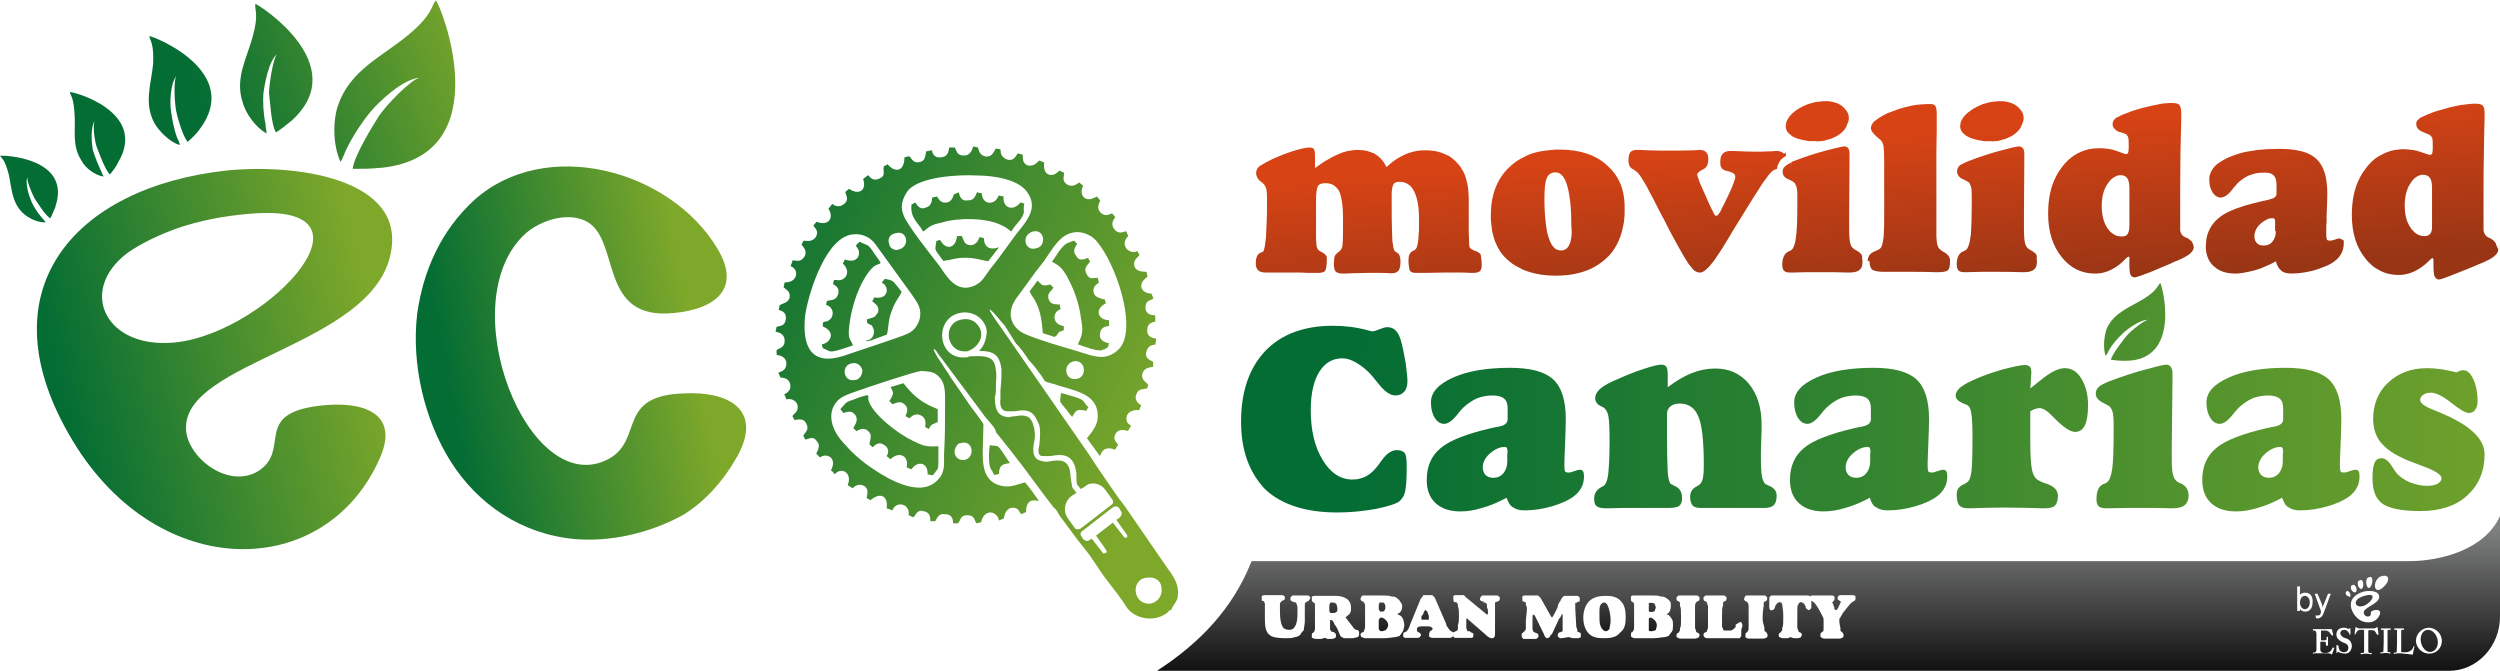 <?xml version="1.0" encoding="utf-8"?>
<svg version="1.1" id="Capa_1" xmlns="http://www.w3.org/2000/svg" xmlns:xlink="http://www.w3.org/1999/xlink" x="0px" y="0px"
	 viewBox="0 0 713.7 191.5" style="enable-background:new 0 0 713.7 191.5;" xml:space="preserve">
<style type="text/css">
	.st0{fill-rule:evenodd;clip-rule:evenodd;fill:url(#SVGID_1_);}
	.st1{fill:#FFFFFF;}
	.st2{fill-rule:evenodd;clip-rule:evenodd;fill:#FFFFFF;}
	.st3{fill:url(#SVGID_2_);}
	.st4{fill:url(#SVGID_3_);}
	.st5{fill:url(#SVGID_4_);}
	.st6{fill:url(#SVGID_5_);}
	.st7{fill:url(#SVGID_6_);}
	.st8{fill:url(#SVGID_7_);}
	.st9{fill:url(#SVGID_8_);}
	.st10{fill:url(#SVGID_9_);}
	.st11{fill:url(#SVGID_10_);}
	.st12{fill-rule:evenodd;clip-rule:evenodd;fill:url(#SVGID_11_);}
	.st13{fill:url(#SVGID_12_);}
	.st14{fill:url(#SVGID_13_);}
	.st15{fill:url(#SVGID_14_);}
	.st16{fill:url(#SVGID_15_);}
	.st17{fill:url(#SVGID_16_);}
	.st18{fill:url(#SVGID_17_);}
	.st19{fill:url(#SVGID_18_);}
	.st20{fill:url(#SVGID_19_);}
	.st21{fill:url(#SVGID_20_);}
	.st22{fill:url(#SVGID_21_);}
	.st23{fill:url(#SVGID_22_);}
	.st24{fill:url(#SVGID_23_);}
	.st25{fill:url(#SVGID_24_);}
	.st26{fill:url(#SVGID_25_);}
	.st27{fill:url(#SVGID_26_);}
	.st28{fill:url(#SVGID_27_);}
	.st29{fill:url(#SVGID_28_);}
	.st30{fill:url(#SVGID_29_);}
	.st31{fill:url(#SVGID_30_);}
	.st32{fill:url(#SVGID_31_);}
	.st33{fill:url(#SVGID_32_);}
	.st34{fill:url(#SVGID_33_);}
	.st35{fill:url(#SVGID_34_);}
	.st36{fill:url(#SVGID_35_);}
	.st37{fill:url(#SVGID_36_);}
	.st38{fill:url(#SVGID_37_);}
	.st39{fill:url(#SVGID_38_);}
	.st40{fill:url(#SVGID_39_);}
	.st41{fill:url(#SVGID_40_);}
	.st42{fill:url(#SVGID_41_);}
	.st43{fill:url(#SVGID_42_);}
	.st44{fill-rule:evenodd;clip-rule:evenodd;fill:url(#SVGID_43_);}
	.st45{fill:url(#SVGID_44_);}
	.st46{fill:url(#SVGID_45_);}
	.st47{fill:url(#SVGID_46_);}
	.st48{fill:url(#SVGID_47_);}
	.st49{fill:url(#SVGID_48_);}
	.st50{fill:url(#SVGID_49_);}
	.st51{fill:url(#SVGID_50_);}
	.st52{fill:url(#SVGID_51_);}
	.st53{fill:url(#SVGID_52_);}
	.st54{fill:url(#SVGID_53_);}
	.st55{fill:url(#SVGID_54_);}
	.st56{fill:url(#SVGID_55_);}
	.st57{fill:url(#SVGID_56_);}
	.st58{fill:url(#SVGID_57_);}
	.st59{fill-rule:evenodd;clip-rule:evenodd;fill:url(#SVGID_58_);}
	.st60{fill:url(#SVGID_59_);}
	.st61{fill:url(#SVGID_60_);}
	.st62{fill:url(#SVGID_61_);}
	.st63{fill:url(#SVGID_62_);}
	.st64{fill:url(#SVGID_63_);}
	.st65{fill:url(#SVGID_64_);}
	.st66{fill:url(#SVGID_65_);}
	.st67{fill:url(#SVGID_66_);}
	.st68{fill:url(#SVGID_67_);}
	.st69{fill:url(#SVGID_68_);}
	.st70{fill:url(#SVGID_69_);}
	.st71{fill:url(#SVGID_70_);}
	.st72{fill:url(#SVGID_71_);}
	.st73{fill:url(#SVGID_72_);}
	.st74{fill:url(#SVGID_73_);}
	.st75{fill:url(#SVGID_74_);}
	.st76{fill:url(#SVGID_75_);}
	.st77{fill:url(#SVGID_76_);}
	.st78{fill:url(#SVGID_77_);}
	.st79{fill:url(#SVGID_78_);}
	.st80{fill:url(#SVGID_79_);}
	.st81{fill:url(#SVGID_80_);}
	.st82{fill:none;}
	.st83{fill:none;stroke:#E30613;stroke-width:0.1;stroke-miterlimit:10;}
	.st84{fill-rule:evenodd;clip-rule:evenodd;}
	.st85{fill:url(#SVGID_81_);}
	.st86{fill:url(#SVGID_82_);}
	.st87{fill:url(#SVGID_83_);}
	.st88{fill:url(#SVGID_84_);}
	.st89{fill:url(#SVGID_85_);}
	.st90{fill:url(#SVGID_86_);}
	.st91{fill:url(#SVGID_87_);}
	.st92{fill:url(#SVGID_88_);}
	.st93{fill:url(#SVGID_89_);}
	.st94{fill-rule:evenodd;clip-rule:evenodd;fill:url(#SVGID_90_);}
	.st95{fill:url(#SVGID_91_);}
	.st96{fill:url(#SVGID_92_);}
	.st97{fill:url(#SVGID_93_);}
	.st98{fill:url(#SVGID_94_);}
	.st99{fill:url(#SVGID_95_);}
	.st100{fill:url(#SVGID_96_);}
	.st101{fill:url(#SVGID_97_);}
	.st102{fill:url(#SVGID_98_);}
	.st103{fill:url(#SVGID_99_);}
	.st104{fill:url(#SVGID_100_);}
	.st105{fill:url(#SVGID_101_);}
	.st106{fill:url(#SVGID_102_);}
	.st107{fill:url(#SVGID_103_);}
	.st108{fill:url(#SVGID_104_);}
	.st109{fill:url(#SVGID_105_);}
	.st110{fill:url(#SVGID_106_);}
	.st111{fill:url(#SVGID_107_);}
	.st112{fill:url(#SVGID_108_);}
	.st113{fill:url(#SVGID_109_);}
	.st114{fill:url(#SVGID_110_);}
	.st115{fill:url(#SVGID_111_);}
	.st116{fill:url(#SVGID_112_);}
	.st117{fill:url(#SVGID_113_);}
	.st118{fill:url(#SVGID_114_);}
	.st119{fill:url(#SVGID_115_);}
	.st120{fill:url(#SVGID_116_);}
	.st121{fill:url(#SVGID_117_);}
	.st122{fill:url(#SVGID_118_);}
	.st123{fill:url(#SVGID_119_);}
	.st124{fill:url(#SVGID_120_);}
	.st125{fill:url(#SVGID_121_);}
	.st126{fill-rule:evenodd;clip-rule:evenodd;fill:url(#SVGID_122_);}
	.st127{fill-rule:evenodd;clip-rule:evenodd;fill:url(#SVGID_123_);}
	.st128{fill-rule:evenodd;clip-rule:evenodd;fill:url(#SVGID_124_);}
	.st129{fill-rule:evenodd;clip-rule:evenodd;fill:url(#SVGID_125_);}
	.st130{fill-rule:evenodd;clip-rule:evenodd;fill:url(#SVGID_126_);}
	.st131{fill-rule:evenodd;clip-rule:evenodd;fill:url(#SVGID_127_);}
	.st132{fill-rule:evenodd;clip-rule:evenodd;fill:url(#SVGID_128_);}
	.st133{fill-rule:evenodd;clip-rule:evenodd;fill:url(#SVGID_129_);}
	.st134{fill-rule:evenodd;clip-rule:evenodd;fill:url(#SVGID_130_);}
	.st135{fill-rule:evenodd;clip-rule:evenodd;fill:url(#SVGID_131_);}
	.st136{fill-rule:evenodd;clip-rule:evenodd;fill:url(#SVGID_132_);}
	.st137{fill-rule:evenodd;clip-rule:evenodd;fill:url(#SVGID_133_);}
	.st138{fill:url(#SVGID_134_);}
	.st139{fill:url(#SVGID_135_);}
	.st140{fill:url(#SVGID_136_);}
	.st141{fill:url(#SVGID_137_);}
	.st142{fill:url(#SVGID_138_);}
	.st143{fill:url(#SVGID_139_);}
	.st144{fill:url(#SVGID_140_);}
	.st145{fill:url(#SVGID_141_);}
	.st146{fill:url(#SVGID_142_);}
	.st147{fill:url(#SVGID_143_);}
	.st148{fill:url(#SVGID_144_);}
	.st149{fill:url(#SVGID_145_);}
	.st150{fill:url(#SVGID_146_);}
	.st151{fill:url(#SVGID_147_);}
	.st152{fill:url(#SVGID_148_);}
	.st153{fill:url(#SVGID_149_);}
	.st154{fill:url(#SVGID_150_);}
	.st155{fill:url(#SVGID_151_);}
	.st156{fill:url(#SVGID_152_);}
	.st157{fill:url(#SVGID_153_);}
	.st158{fill:url(#SVGID_154_);}
	.st159{fill:url(#SVGID_155_);}
	.st160{fill:url(#SVGID_156_);}
	.st161{fill:url(#SVGID_157_);}
	.st162{fill:url(#SVGID_158_);}
	.st163{fill:url(#SVGID_159_);}
	.st164{fill:url(#SVGID_160_);}
	.st165{fill:url(#SVGID_161_);}
	.st166{fill:url(#SVGID_162_);}
	.st167{fill:url(#SVGID_163_);}
	.st168{fill:url(#SVGID_164_);}
	.st169{fill:url(#SVGID_165_);}
	.st170{fill:url(#SVGID_166_);}
	.st171{fill:url(#SVGID_167_);}
	.st172{fill:url(#SVGID_168_);}
	.st173{fill:url(#SVGID_169_);}
	.st174{fill:url(#SVGID_170_);}
	.st175{fill:url(#SVGID_171_);}
	.st176{fill:url(#SVGID_172_);}
	.st177{fill:url(#SVGID_173_);}
	.st178{fill:url(#SVGID_174_);}
	.st179{fill:url(#SVGID_175_);}
	.st180{fill:url(#SVGID_176_);}
	.st181{fill:url(#SVGID_177_);}
	.st182{fill:url(#SVGID_178_);}
	.st183{fill:url(#SVGID_179_);}
	.st184{fill:url(#SVGID_180_);}
</style>
<g>
	<linearGradient id="SVGID_1_" gradientUnits="userSpaceOnUse" x1="107.306" y1="93.367" x2="-3.655" y2="119.758">
		<stop  offset="0" style="stop-color:#7EA82A"/>
		<stop  offset="0.807" style="stop-color:#036D34"/>
	</linearGradient>
	<path class="st0" d="M71.6,61c-7.6,0.6-14.7,2-21.1,4.2c-5.4,2-10.1,4.2-14.1,7c-13.8,10.4-6.8,26.3,11.3,25.7
		C73.8,97.4,112.4,57.6,71.6,61z M64.5,48.7c-43.4,4.8-69.6,34.4-43.7,77.2c24.5,40.6,72.1,40,87.6,5c5.9-13.2-5.1-16.5-16.9-15.1
		c-19.7,2.2-8.2,12.6-17.8,18.7c-8.7,5.3-20.6-4.2-20.6-12.3c-0.3-19,52.4-23.5,58.3-49.2C116.7,50.4,83.1,46.7,64.5,48.7z"/>
	<linearGradient id="SVGID_2_" gradientUnits="userSpaceOnUse" x1="137.066" y1="7.486" x2="40.533" y2="42.262">
		<stop  offset="0" style="stop-color:#7EA82A"/>
		<stop  offset="0.807" style="stop-color:#036D34"/>
	</linearGradient>
	<path class="st3" d="M76.1,38.1c0-0.8-0.3-1.7-0.3-2.8c-0.6-2.5-0.8-6.2-0.6-8.7c0.3-2.2,1.4-9,3.9-11.2c-1.1,1.1-2.3,8.7-2.3,11.2
		c0.3,2,0.6,9.2,2,11.2c1.7-1.1,2.8-2,4.5-3.4c17.5-15.9-9.3-33-10.4-33.3c-0.3,1.7,1.1,2.8-0.8,9.5c-1.7,6.2-5.1,11.8-2.8,18.7
		C70.2,32.5,73,36.4,76.1,38.1z M51.3,41.4c0-0.8-0.6-1.7-0.8-2.2c-0.8-2.2-1.4-5.3-1.7-7.6c-0.3-2-0.3-7.8,1.7-10.1
		c-1.1,1.1-0.6,7.6-0.3,9.8c0.3,1.7,2,7.8,3.4,9.2c1.1-1.1,2.3-2,3.4-3.6c12.4-16.5-13.2-26.6-14.4-26.6c0.3,1.4,1.4,2.2,1.1,8.1
		C43.1,24.1,41.1,29.4,44,35C45.4,37.5,48.5,40.6,51.3,41.4z M29.6,50.4c-0.3-0.6-0.6-1.1-0.8-1.7c-0.8-1.7-1.7-3.9-2.3-5.9
		c-0.3-1.7-0.8-6.4,0.6-8.4c-0.8,1.1,0,6.4,0.6,7.8c0.6,1.4,2.3,6.4,3.7,7.6c0.8-1.1,1.7-2,2.3-3.4c8.7-14.5-13-20.4-13.8-20.1
		c0.3,1.1,1.1,1.4,1.4,6.4c0.3,4.5-0.8,9,2,13.2C24.2,47.8,27.1,50.1,29.6,50.4z M13,63.5c-0.3-0.6-0.6-0.8-1.1-1.4
		C10.7,60.7,9.6,59,9,57.6c-0.6-1.4-2-5.3-1.1-7.3c-0.6,0.8,1.4,5.3,2,6.4c0.8,1.1,3.1,5,4.5,5.6c0.6-1.1,0.8-2,1.4-3.1V59
		C20.6,45,0.8,44.2,0,44.5c0.6,0.8,1.4,1.1,2.5,5.3c0.8,3.6,0.8,7.8,3.9,10.9C8.2,62.4,10.7,63.5,13,63.5z M97.2,46.2
		c0.8-1.1,1.1-2.5,1.7-3.6c1.7-3.6,4.5-7.8,6.8-10.6c2.3-2.8,9.3-9.5,14.1-9.8c-2.3,0.3-9.9,8.1-11.8,11.2c-1.4,2.2-7,11.2-7.3,14.8
		c2.8,0,5.1,0,7.9-0.3h0.3c34.1-3.6,16.9-46.7,15.5-47.8c-1.4,1.7-0.8,4.2-8.5,10.4c-7.3,5.9-16.1,9.8-19.4,19.6
		C95,34.4,95,41.4,97.2,46.2z"/>
	<linearGradient id="SVGID_3_" gradientUnits="userSpaceOnUse" x1="197.891" y1="94.751" x2="110.306" y2="110.948">
		<stop  offset="0" style="stop-color:#7EA82A"/>
		<stop  offset="0.807" style="stop-color:#036D34"/>
	</linearGradient>
	<path class="st4" d="M195.2,146.9c-10.1,5.6-21.4,7.8-31,7c-15.5-1.4-27.9-10.1-35.5-22.1c-7.6-12-11.3-28-9.6-42.2
		c1.7-12.3,6.8-23.8,16.3-32.5c20.3-18.2,55.8-8.7,69.3,13.7c7.9,12.9-2.5,18.2-14.4,18.7C170.7,90.1,177.2,67.7,167,63
		c-5.4-2.5-12.7,0-16.9,3.6c-21.7,19.6,0.8,76.7,23.7,64.4c10.1-5.6,2-18.2,21.7-18.7c11.8-0.6,22.3,4.2,15.2,17.6
		C206.5,137.4,201.4,143,195.2,146.9z"/>
	<g>
		<linearGradient id="SVGID_4_" gradientUnits="userSpaceOnUse" x1="331.058" y1="127.233" x2="197.61" y2="67.181">
			<stop  offset="0" style="stop-color:#7EA82A"/>
			<stop  offset="0.95" style="stop-color:#036D34"/>
		</linearGradient>
		<path class="st5" d="M307.7,113.6c-1.7-0.6-3.1-0.9-4.8-1.4c-0.3,3.1-0.6,2,0.9,4c0.9,0.9,1.4,2,2.3,2.8c1.1-2,1.4-2.3,4-1.7
			l0.6-1.1C309.1,114.8,310,114.5,307.7,113.6z"/>
		<linearGradient id="SVGID_5_" gradientUnits="userSpaceOnUse" x1="321.591" y1="148.27" x2="188.143" y2="88.219">
			<stop  offset="0" style="stop-color:#7EA82A"/>
			<stop  offset="0.95" style="stop-color:#036D34"/>
		</linearGradient>
		<path class="st6" d="M282.9,133.9c0.3,0.6,0.3,0.3,0.9,1.7l1.4-0.3c0-2.8,1.4-2.8,3.1-3.1c-4-6-2.8-4.6-5.7-5.1
			C282.3,128.2,282.1,133,282.9,133.9z"/>
		<linearGradient id="SVGID_6_" gradientUnits="userSpaceOnUse" x1="333.503" y1="121.798" x2="200.056" y2="61.746">
			<stop  offset="0" style="stop-color:#7EA82A"/>
			<stop  offset="0.95" style="stop-color:#036D34"/>
		</linearGradient>
		<path class="st7" d="M275.2,100.3c0.3,0,0.6,0,0.9,0c0,0,0,0,0,0c2-0.6,4.3-2.6,4-5.4c-0.3-2-2.3-4.3-5.4-3.7
			C269,92,270,100.2,275.2,100.3L275.2,100.3z"/>
		<linearGradient id="SVGID_7_" gradientUnits="userSpaceOnUse" x1="343.411" y1="99.782" x2="209.963" y2="39.73">
			<stop  offset="0" style="stop-color:#7EA82A"/>
			<stop  offset="0.95" style="stop-color:#036D34"/>
		</linearGradient>
		<path class="st8" d="M304.6,78.9c2,3.7,3.4,7.4,4,12c0.6,3.4,0.6,4.3-0.9,7.4c1.7,0.6,5.4,2,6.8,1.7c0.3,0,0.3-0.3,0.9-0.3
			l0.9-0.6l0.3-1.1c-1.4-0.3-2.6-0.9-2.6-2.3c0-2.3,1.7-2.6,2.6-2.6v-1.7c-3.1,0-4.3-3.1-0.9-4.8l-0.3-1.1c-1.4-0.3-2.6-0.6-3.1-1.7
			c-0.6-1.7,0.6-2.6,1.4-3.1l-0.3-1.4c-1.4,0-2.3,0.6-3.1-0.9c-1.1-1.7,0-2.6,0.9-3.7l-0.6-1.1c-1.4,0.6-2.6,0.9-3.4-0.6
			c-1.1-1.4-0.3-2.3,0.3-3.4l-0.9-0.9c-1.7,0.6-2.3,0.6-3.7,2.3c-0.9,1.1-1.7,2.6-2.6,3.7C302.3,75.8,303.1,76.3,304.6,78.9z"/>
		<linearGradient id="SVGID_8_" gradientUnits="userSpaceOnUse" x1="340.262" y1="106.78" x2="206.814" y2="46.729">
			<stop  offset="0" style="stop-color:#7EA82A"/>
			<stop  offset="0.95" style="stop-color:#036D34"/>
		</linearGradient>
		<path class="st9" d="M297.7,95.1l3.4,1.1l0.3-0.3c0,0.3,0.6-0.6,0.9-1.1c0.6-0.3,1.1-0.3,1.4-0.6v-1.1c-3.7-0.6-3.1-4.3-0.9-4.8
			l-0.3-1.4c-1.4,0-2.6,0-3.1-1.4c-0.6-1.7,0.6-2.3,1.4-3.4c-0.6-0.3-0.6-0.6-0.9-0.9c-2.3,0.6-2.3,0.3-3.7-1.1l-2.3,3.1
			c0.3,0.3,0.3,0.6,0.6,1.1C296.9,87.4,297.4,91.1,297.7,95.1z"/>
		<linearGradient id="SVGID_9_" gradientUnits="userSpaceOnUse" x1="332.036" y1="125.058" x2="198.589" y2="65.007">
			<stop  offset="0" style="stop-color:#7EA82A"/>
			<stop  offset="0.95" style="stop-color:#036D34"/>
		</linearGradient>
		<path class="st10" d="M249.6,84.9L249,86c1.1,0.9,2,1.4,1.7,3.1c-0.3,0.6-0.9,1.1-1.1,1.4c-0.3,0-0.6,0.3-0.9,0.3l-0.9,0.3h-0.3
			V92c0.3,0.6,0.9,0.6,1.4,0.9c0.3,0.6,0.6,1.1,0.6,1.7c0,1.7-1.1,2.6-2.3,2.6c0.3,0.3,0,0.3,1.4,0l4.6-1.7c0.6-2.6,0.3-4,1.4-6.8
			c1.1-3.1,2.3-4,2.8-5.4c-2.8-3.4-2-3.1-4.8-3.7l-0.9,1.1C253.9,81.5,253.9,85.7,249.6,84.9z"/>
		<linearGradient id="SVGID_10_" gradientUnits="userSpaceOnUse" x1="319.507" y1="152.9" x2="186.06" y2="92.849">
			<stop  offset="0" style="stop-color:#7EA82A"/>
			<stop  offset="0.95" style="stop-color:#036D34"/>
		</linearGradient>
		<path class="st11" d="M260.7,125.9c-4.3-2-11.7-7.7-12.8-11.7v-1.1c-0.3-0.3-0.3-0.3-0.3-0.3c-1.4,0.3-3.1,0.9-4.3,1.4
			c-2,0.6-2,1.1-3.4,2.6l0.9,1.1c1.1-0.3,2.3-0.9,3.4,0.6c0.9,1.4,0,2.6-0.6,3.7l0.9,0.9c0.9-0.6,2.3-1.1,3.4,0
			c1.1,1.1,0.6,2,0.3,3.7l0.9,0.9c0.9-0.9,2-1.7,3.4-0.6c1.1,0.6,1.4,2,0.6,3.1l1.1,0.9c2.8-2.6,5.4-0.6,4.6,2.3l1.4,0.6
			c1.7-2.6,4.8-2,4.6,1.4l1.4,0.3c0,0,0,0,0.3-0.3l0.3-0.3c0.6-1.1,1.1-0.6,1.1-3.1c0-1.4,0-3.1,0-4.6
			C264.4,127.6,263.6,127.3,260.7,125.9z"/>
		<linearGradient id="SVGID_11_" gradientUnits="userSpaceOnUse" x1="323.587" y1="143.835" x2="190.139" y2="83.784">
			<stop  offset="0" style="stop-color:#7EA82A"/>
			<stop  offset="0.95" style="stop-color:#036D34"/>
		</linearGradient>
		<path style="fill:url(#SVGID_11_);" d="M257.9,109.4l-3.7,1.1c1.1,1.7,0.9,2-0.3,4l0.9,0.9c0.9-0.3,2.3-1.1,3.4,0
			c1.1,0.9,0.9,2,0.3,3.4l1.1,0.6c0,0.3,1.1-1.7,3.1-0.9c1.4,0.6,1.7,1.7,1.4,3.4l1.1,0.6c0.3-0.9,0.6-1.1,1.1-1.4l1.4-0.6v-3.7
			l-1.4-0.6C262.4,114.5,260.4,112.5,257.9,109.4z"/>
		<linearGradient id="SVGID_12_" gradientUnits="userSpaceOnUse" x1="346.464" y1="92.996" x2="213.017" y2="32.944">
			<stop  offset="0" style="stop-color:#7EA82A"/>
			<stop  offset="0.95" style="stop-color:#036D34"/>
		</linearGradient>
		<path class="st13" d="M286.1,64.4c1.4,0.6,1.7,1.1,2.6,1.7c0.6-1.1,1.7-2.3,2.6-3.4c1.7-2.6,0.6-2,1.1-4.6l-1.1-0.3
			c-2,2.6-5.1,1.7-4.8-1.7l-1.4-0.3c-1.1,3.1-4.8,2.6-4.8-0.6l-1.4-0.3c-0.6,1.4-0.9,2.3-2.6,2.3c-1.7,0.3-2.3-0.9-2.6-2.3l-1.4,0.6
			c-0.3,0.9-0.6,2-2,2.3c-1.7,0.3-2.3-0.9-2.8-1.7l-1.4,0.3c0,1.4-0.6,2.6-1.7,2.8c-1.7,0.9-2.6-0.6-3.1-1.4l-1.1,0.6
			c-0.3,3.1,0.9,4.3,2.8,6.8c0.3,0.6,0.3,0.6,0.6,0.9c2-1.7,2.6-2,5.4-2.6C273.5,62.1,281.8,62.1,286.1,64.4z"/>
		<linearGradient id="SVGID_13_" gradientUnits="userSpaceOnUse" x1="333.451" y1="121.915" x2="200.003" y2="61.863">
			<stop  offset="0" style="stop-color:#7EA82A"/>
			<stop  offset="0.95" style="stop-color:#036D34"/>
		</linearGradient>
		<path class="st14" d="M332.8,161.5l-10.8-15.7c-1.1-1.7-2.6-3.4-3.7-5.1c-2.3-3.4-4.8-6.8-7.1-10.5l-25.3-36.5
			c-0.6-0.9-3.4-4.6-3.4-5.4c1.4,0.9,3.1,3.4,4.3,4.6L290,98c1.4,1.4,2.6,3.1,3.7,4.8c1.4,1.4,2.6,3.1,3.7,4.6
			c1.1,1.7,0.6,1.4,2.6,2c1.4,0.3,2.6,0.9,3.7,1.1c4.6,1.4,9.7,2.6,9.7,8.3c0,2.6-1.7,4.6-3.1,6.3l3.7,5.1l0.3-0.6
			c0.3-0.6,0-0.3,0.3-0.6c0.9-1.4,2.6-1.1,3.7-0.6l0.9-1.4c-0.6-0.9-1.7-1.7-0.6-3.4c0.9-1.1,2-0.9,3.4-0.6l0.9-1.4
			c-0.6-0.6-0.9-0.6-1.1-1.1c-0.9-2.3,1.1-3.7,3.4-3.4l0.6-1.4c-1.1-0.6-2-1.7-1.4-3.1c0.6-1.7,1.7-1.4,3.1-1.7l0.3-1.1
			c-0.9-0.9-2-1.4-1.7-3.1c0.6-1.7,1.7-1.7,3.1-2v-1.4c-1.1-0.6-2.3-1.1-2-2.6c0.3-1.7,1.4-2.3,2.6-2.3l0.3-1.7
			c-1.7-0.3-2.6-0.9-2.6-2.3c0-2,1.1-2.3,2.3-2.6V90c-1.7,0-2.6-0.6-2.8-2c0-2.3,1.1-2,2.3-2.8l-0.6-1.4c-2.8,0-4.3-2.6-1.1-4.8
			l-0.3-1.4c-1.7,0-2.8-0.3-3.4-1.4c-0.6-2,0.9-2.6,1.4-3.4l-0.6-1.1c-2.6,1.1-5.1-2-2.6-4.3l-0.6-1.4c-1.1,0.3-2.3,0.9-3.4-0.6
			c-0.9-1.1-0.6-2.3,0.3-3.4l-0.9-1.1c-0.9,0.3-2,1.1-3.4-0.3c-0.9-1.1-0.6-2,0-3.4c-0.3-0.3-0.6-0.6-0.9-1.1
			c-0.9,0.3-2.3,1.4-3.7,0.3c-0.9-0.9-0.9-2-0.3-3.4l-1.1-0.9c-0.9,0.6-2,1.4-3.4,0.6c-1.4-0.9-1.1-1.7-0.9-3.4l-1.4-0.6
			c-2,2.3-4.8,1.4-4.3-2.3l-1.4-0.6l-0.3,0.3c-0.9,0.9-1.7,1.4-3.1,1.1c-1.7-0.9-1.1-2-1.4-3.1l-1.4-0.3c-0.6,1.1-1.4,2.3-3.1,1.7
			c-0.9-0.3-1.1-0.9-1.4-1.1c-0.9-1.7,0.6-1.7-1.7-2c-0.9,1.4-1.1,2.3-2.8,2.3c-1.7-0.3-2-1.4-2.3-2.6l-1.4-0.3
			c-0.3,1.4-1.1,2.6-2.6,2.6c-2,0-2-1.1-2.6-2.3H271c-0.3,1.7-0.6,2.6-2.3,2.8c-1.7,0.3-2.6-0.9-2.6-2l-1.7,0.3
			c-0.3,1.7-0.3,2.8-2,3.1s-2-0.9-2.8-1.7l-1.4,0.3c0,4-2.6,4.6-4.8,2l-1.1,0.6c-0.3,1.7,0.6,2.6-1.1,3.4c-1.7,0.9-2.6,0-3.4-0.9
			l-1.4,1.1c1.1,3.1-1.1,4.8-4,2.8l-1.1,0.9c0.3,1.1,1.1,2.3-0.3,3.4c-1.1,0.9-2.3,0.9-3.4,0l-1.1,1.4c1.7,2.6,0,5.1-3.4,3.7
			l-0.9,1.1c0.6,0.9,1.7,1.7,0.6,3.4c-0.9,1.1-2,1.1-3.4,0.9l-0.6,1.1c0.6,0.9,1.7,1.7,0.9,3.4c-0.9,1.4-1.7,1.4-3.4,1.1l-0.6,1.7
			c2.6,0.9,2,4.8-1.7,4.6l-0.3,1.4c0.9,0.9,2,1.1,1.7,3.1c-0.6,1.4-1.7,1.4-2.8,2l-0.3,1.4c1.4,0.3,2.3,1.1,2,2.8
			c-0.3,1.7-1.4,1.7-2.6,2l-0.3,1.4c1.7,0.3,2.6,1.1,2.6,2.6c0,1.7-1.1,2-2.3,2.6v1.4c1.7,0.3,2.6,0.9,2.8,2.3c0,2-1.1,2.3-2.3,2.8
			l0.6,1.4c1.4,0,2.6,0.6,2.8,2c0.3,1.7-0.9,2.3-1.7,2.8l0.6,1.4c1.4-0.3,2.6,0.3,3.1,1.4c0.6,2-0.9,2.6-1.4,3.4l0.6,1.1
			c1.7-0.3,2.8-0.3,3.4,1.1c0.9,1.7-0.3,2.3-0.9,3.4l0.6,1.1c1.4-0.3,2.3-1.1,3.4,0.6c0.9,1.1,0.3,2.3-0.3,3.4l1.1,1.1
			c1.7-1.4,5.1,0,3.1,3.7c0.6,0.3,0.6,0.6,1.1,1.1c2-2.3,5.1-0.3,3.7,3.1l1.4,0.9c0.9-0.9,2-1.4,3.4-0.6c1.1,0.9,0.9,1.7,0.6,3.4
			l1.1,0.6c3.1-2.6,5.1-0.9,4.6,2.3l1.7,0.6c0.9-2.8,5.1-2,4.6,1.4l1.4,0.6c0.9-1.1,1.1-2.3,3.1-1.7c1.4,0.3,1.7,1.4,1.7,2.8h1.4
			c0.6-1.1,1.1-2.3,2.8-2c1.7,0,2.3,1.1,2.3,2.6h1.4c0.9-1.1,0.6-2.3,2.6-2.3c2,0,2,1.1,2.6,2.3l1.4-0.3c0.6-3.1,3.4-3.7,4.8-1.4
			l0.3,0.9l1.4-0.6c0.3-2.8,2.3-3.7,4-2.6l0.9,1.4l1.4-0.6c0-2.3,0.9-4,3.7-3.1c-0.6-1.1-3.4-4.8-4-5.4c-2.3,0.6-4.3,1.7-7.1,0.9
			c-6.3-1.7-4.8-9.1-4.8-15.4c0-2,0.3-2-0.6-3.1c-1.1-1.7-2.6-3.4-3.7-5.1l-5.1-7.4c-0.6-1.1-1.1-1.7-1.7-2.6
			c-0.6-1.1-1.1-1.7-1.7-2.6c-0.6-1.1-1.1-1.7-1.4-2.8c0.9,0.3,1.1,1.4,2,2.3l11.7,15.7c1.1,1.7,2.6,3.1,3.7,4.6
			c0.3,0.6,0.3,0.9,0.6,1.4l4.3,5.4c4.3,5.4,8,10.8,12,15.9c0.9,0.6,1.1,1.4,1.7,2.3c0.6,0.9,1.1,1.4,1.7,2.3l3.4,4.6
			c1.1,1.4,2.3,2.8,3.4,4.3l3.1,4.6c1.1,1.7,2.3,3.1,3.4,4.6c0.9,1.1,2.8,3.7,3.4,4.6c0.3,0.6,0.6,0.9,0.9,1.4
			c2.3,3.1,8,4.3,11.7,1.1c0.3-0.6,0.3-0.3,0.9-0.6c0.3-1.1,1.1-1.7,1.7-3.1C337,166.9,334.8,164.3,332.8,161.5z M272.9,127.6
			c0.6-1.1,1.1-1.1,1.4-1.1c3.4-1.1,4.3,4,1.1,4.8C273.2,131.6,271.8,129.6,272.9,127.6z M307.1,108.2c-3.4,0.3-3.7-4.6-0.3-5.1
			C310,102.8,310.5,107.9,307.1,108.2z M298,74.6c2.8-4,4.6-7.7,8.8-8.3c2.6-0.3,5.1,1.1,6.3,2.6c5.4,6.3,11.4,23.9,6.8,30.2
			c-1.1,1.4-3.1,2.8-5.4,2.8c-2.3,0-5.1-1.1-7.1-1.7c-4.8-1.4-9.7-2.8-14.2-4.6c-4.6-1.7-6.3-6.3-2.8-10.8
			C292.9,81.5,295.2,78,298,74.6z M295.7,70.9c-3.1,0.9-4.3-3.7-0.9-4.8C298.3,65.2,298.9,70.4,295.7,70.9z M255.6,66.6
			c3.4-1.1,4.3,3.7,1.1,4.6c-1.4,0.6-2.8-0.6-2.8-1.4C253.3,68.4,253.9,66.9,255.6,66.6z M229.9,89.7c1.1-6.6,6-22.2,13.7-22.8
			c2.8-0.3,5.1,1.1,6.3,2.8l10.5,14.5c1.1,1.7,2.6,3.4,2.3,6c-0.3,2.8-2.3,4.6-3.7,5.1c-1.7,0.9-15.7,5.4-18.2,6.3
			C231.7,104.5,228.8,99.1,229.9,89.7z M246.2,105.7c0,1.4-0.9,2.8-2.3,2.8c-3.1,0.6-4-4.3-0.6-4.8
			C244.8,103.4,245.9,104.5,246.2,105.7z M266.7,106.5c3.4,2,3.1,5.4,3.1,8.5c0,5.1,0,10-0.3,14.8c0,2.8,0.3,5.1-1.7,7.1
			c-4.8,5.4-14,0-18.2-2.8c-4-2.6-6.6-5.1-9.1-8c-2.8-3.1-4.8-8-1.4-11.7c1.4-1.4,3.4-2,5.7-2.8c3.1-1.1,15.9-5.4,18.2-5.7
			C264.1,106,265.5,106,266.7,106.5z M268.1,75.8c-2-2.6-9.7-12.2-10.3-14.8c-0.9-2.3,0-4.6,1.4-6.6c3.4-4,14.5-4.6,19.7-4.3
			c4.8,0,11.4,1.1,14,4.3c3.7,4.6,0.6,8.3-2.6,12.2c-2.6,3.4-4.8,6.8-7.7,10.3c-1.7,2.3-2,3.4-4.3,4.6
			C272.9,84,270.1,78.6,268.1,75.8z M306.8,150.7l-2-2.8c-1.4-2-0.9-4.8,1.1-6.3l1.4-0.9c-0.6-0.9-0.9-1.1-1.1-1.4
			c-0.3-0.9-0.3-1.7-0.6-3.4v-0.3c-0.3-4.6-3.1-4.3-5.4-4c-1.1,0.3-2,0.3-2.8,0c-1.7-0.3-2.8-1.4-2.3-4.8c0.6-2.3,0.3-4,0-5.1
			s-0.6-1.7-1.1-2.3c-0.9-0.9-2.6-0.9-4-0.6c-0.9,0-1.7,0.3-2.3,0.3c-2.3-0.3-3.7-1.4-3.7-5.7c0.3-0.9,0.3-1.4,0.3-2.3
			c0-2.3,0.3-4,0-5.4c-0.3-3.1-1.4-4.3-6.6-4c-0.4,0-0.6,0-0.8,0c-0.2,0.1-0.4,0.1-0.5,0.2c-0.1,0.1-0.3,0.1-0.5,0.1
			c0,0-0.1,0-0.1,0c-8.5,0.9-9.4-12-0.9-12.8c4-0.3,6.8,2.8,6.8,5.7c-0.2,2.4-1,4.1-2.2,5.3c4.6-0.1,5.9,1.5,6.4,5.2
			c0,1.7,0,3.4-0.3,6c0,0.6,0,1.4,0,2.3c-0.3,2.8,0.6,3.7,2,3.7c0.6,0,1.4,0,2,0c2-0.3,4-0.6,5.4,0.9c0.6,0.6,1.1,1.7,1.7,3.1
			c0.3,1.1,0.3,3.1,0,5.7c-0.6,2.3,0,3.1,0.9,3.1c0.6,0,1.4,0,2.3,0c3.1-0.6,6.8-0.9,7.4,5.1v0.6c0,1.4,0,2,0.3,2.6
			c0.3,0.3,0.6,0.6,0.9,1.1l1.1-0.6c1.7-1.7,4.6-1.1,6,0.9l2,2.8c0.3,0.3,0.3,1.1-0.3,1.4l-8.8,6.8
			C308,151.2,307.1,151.2,306.8,150.7z M321.7,153.5c-0.3,0-0.9,0-0.9-0.3l-3.1-4l-4.8,3.7l2.8,4c0.3,0.3,0.3,0.9,0,0.9
			c-0.3,0.3-0.9,0.3-0.9,0l-3.1-4l-0.6,0.3c-0.6,0.6-1.4,0.3-2-0.3l-0.3-0.6c-0.6-0.6-0.3-1.4,0.3-1.7l8.5-6.6
			c0.9-0.6,1.7-0.3,2,0.3l0.3,0.6c0.6,0.6,0.3,1.4-0.3,2l-0.9,0.6l2.8,4C321.9,152.7,321.9,153.2,321.7,153.5z M328.5,172.3
			c-5.1,0.6-6-7.1-0.9-7.4c2.3-0.3,4,1.1,4,3.1C331.9,170.3,330.2,172,328.5,172.3z"/>
		<linearGradient id="SVGID_14_" gradientUnits="userSpaceOnUse" x1="342.545" y1="101.706" x2="209.097" y2="41.654">
			<stop  offset="0" style="stop-color:#7EA82A"/>
			<stop  offset="0.95" style="stop-color:#036D34"/>
		</linearGradient>
		<path class="st15" d="M282.1,74.6l3.1-4c-2.6,0.9-4.3,0-4.3-2.6c-2-0.6-0.9-0.3-2,1.1c-0.6,0.6-1.1,0.9-1.7,0.9
			c-2,0-2-1.4-2.6-2.6h-1.4c-0.3,3.4-3.1,4.3-4.8,1.1l-1.1,0.3c-0.3,3.1-0.9,1.7,2,5.7c2.3-0.3,3.4-0.9,6-0.9
			C277.8,73.5,279.5,74.1,282.1,74.6z"/>
		<linearGradient id="SVGID_15_" gradientUnits="userSpaceOnUse" x1="331.801" y1="125.582" x2="198.353" y2="65.53">
			<stop  offset="0" style="stop-color:#7EA82A"/>
			<stop  offset="0.95" style="stop-color:#036D34"/>
		</linearGradient>
		<path class="st16" d="M242.5,92.6c0.6-5.1,2.8-12,6.3-15.9c1.1-1.1,1.1-0.9,2.3-1.4c0.3-0.3,0,0,0.3-0.3c-0.6-1.1-1.7-2.3-2.3-3.4
			c-1.4-2-1.4-1.4-3.7-2.6l-1.1,1.1c0.6,0.9,1.4,1.7,0.6,3.4c-0.9,1.1-2,1.1-3.7,0.6l-0.6,1.1c2.6,2.6,0.6,4.8-1.1,4.8
			c-1.4,0-1.4-0.6-1.7,1.1c1.1,0.6,2,1.4,1.4,3.1c-0.6,1.4-1.4,1.4-3.1,1.7l-0.3,1.1c2.8,0.9,2.3,4.3,0,4.8h-0.3l-0.6,0.3v1.1
			c4,1.7,2,4.8-0.3,5.1l0.3,1.1l2,0.9c1.1,0.3,4.8-1.1,6.6-1.7C242.8,96.6,241.9,97.1,242.5,92.6z"/>
	</g>
</g>
<g>
	<linearGradient id="SVGID_16_" gradientUnits="userSpaceOnUse" x1="757.677" y1="126.026" x2="296.411" y2="118.019">
		<stop  offset="0" style="stop-color:#7EA82A"/>
		<stop  offset="7.226951e-02" style="stop-color:#72A22D"/>
		<stop  offset="0.807" style="stop-color:#036D34"/>
	</linearGradient>
	<path class="st17" d="M354.3,120.4c0-8.6,2.3-15.3,6.9-20.2c4.6-4.8,11.1-7.2,19.3-7.2c3.4,0,6.7,0.4,10,1.3
		c0.7,0.2,1.2,0.3,1.3,0.3c0.4,0,1-0.2,2-0.6c1-0.4,1.7-0.6,2.2-0.6c1,0,1.8,0.3,2.4,0.9c0.6,0.6,1.1,1.5,1.5,2.8
		c0.6,2.1,1,4.3,1.4,6.6c0.3,2.3,0.5,4,0.5,5.2c0,1.2-0.3,2.2-0.9,2.9c-0.6,0.7-1.5,1.1-2.5,1.1c-1.6,0-3.2-1.2-5-3.5
		c-0.7-0.9-1.3-1.6-1.7-2.1c-1.4-1.6-2.9-2.8-4.4-3.7c-1.5-0.9-2.8-1.3-4.1-1.3c-2.8,0-5,1.3-6.6,3.9c-1.6,2.6-2.4,6.2-2.4,10.8
		c0,5.8,1.1,10.6,3.4,14.3c2.2,3.7,5.1,5.6,8.5,5.6c1.6,0,3-0.4,4.2-1.1c1.2-0.7,2.4-1.9,3.6-3.6c0.1-0.2,0.3-0.4,0.5-0.7
		c1.4-2,2.9-3,4.3-3c1.1,0,1.9,0.3,2.3,0.8s0.6,1.7,0.6,3.7c0,3.9-0.2,6.4-0.5,7.5c-0.3,1.2-0.9,2-1.7,2.7c-1,0.7-3.3,1.4-6.7,2.1
		c-3.4,0.6-7,1-10.9,1c-9,0-15.9-2.2-20.6-6.6C356.7,135,354.3,128.7,354.3,120.4z"/>
	<linearGradient id="SVGID_17_" gradientUnits="userSpaceOnUse" x1="757.585" y1="131.296" x2="296.319" y2="123.289">
		<stop  offset="0" style="stop-color:#7EA82A"/>
		<stop  offset="2.423855e-02" style="stop-color:#7AA62C"/>
		<stop  offset="0.807" style="stop-color:#036D34"/>
	</linearGradient>
	<path class="st18" d="M430.1,142.1c-2.4,1.3-4.8,2.3-7,2.9c-2.2,0.7-4.3,1-6.2,1c-3,0-5.4-0.8-7.1-2.4c-1.7-1.6-2.5-3.8-2.5-6.6
		c0-3.8,1.3-6.9,4-9.1c2.6-2.2,7.5-4.1,14.5-5.7c0.5-0.1,1.2-0.3,2-0.4c1.7-0.3,2.6-1,2.6-2.1v-3.1c0-1.3-0.3-2.2-1-2.8
		c-0.7-0.6-1.8-0.9-3.3-0.9c-1.6,0-3.1,0.3-4.4,0.8c-1.4,0.6-2.7,1.5-4,2.7c-0.5,0.5-1.1,1.2-1.8,2.1c-1.4,1.7-2.6,2.5-3.6,2.5
		c-1.1,0-2-0.6-2.7-1.7c-0.7-1.1-1.1-2.6-1.1-4.4c0-2.9,2.1-5.2,6.3-7.1c4.2-1.9,9.7-2.8,16.3-2.8c5.8,0,9.9,1.1,12.3,3.3
		c2.4,2.2,3.6,6,3.6,11.3c0,1.9-0.1,4.3-0.2,7.1c-0.1,2.8-0.2,4.6-0.2,5.5v0.9c0,0.8,0.1,1.3,0.2,1.5c0.1,0.2,0.5,0.3,1,0.3
		c0.4,0,0.9-0.1,1.6-0.4c0.7-0.2,1.2-0.4,1.6-0.4c0.4,0,0.7,0.1,0.9,0.4c0.2,0.3,0.3,0.8,0.3,1.4c0,1.2-0.2,2.3-0.7,3.2
		c-0.5,1-1.2,1.8-2.1,2.5c-1.4,1.1-3.5,2.1-6.2,2.9c-2.7,0.8-5.4,1.2-8,1.2c-1.4,0-2.5-0.3-3.3-0.9
		C431.2,144.5,430.6,143.5,430.1,142.1z M430.4,129.4c0-0.8-0.1-1.3-0.2-1.5c-0.1-0.2-0.3-0.3-0.7-0.3c-1.3,0-2.7,0.6-4.1,1.8
		c-1.4,1.2-2.1,2.6-2.1,4c0,0.9,0.3,1.7,0.8,2.2c0.5,0.5,1.3,0.8,2.2,0.8c1.2,0,2.1-0.4,2.9-1.3c0.7-0.9,1.1-2,1.1-3.4V129.4z"/>
	<linearGradient id="SVGID_18_" gradientUnits="userSpaceOnUse" x1="757.614" y1="129.67" x2="296.348" y2="121.664">
		<stop  offset="0" style="stop-color:#7EA82A"/>
		<stop  offset="0.807" style="stop-color:#036D34"/>
	</linearGradient>
	<path class="st19" d="M475.9,110.7c2.5-1.9,4.8-3.3,7.1-4.2s4.5-1.3,6.7-1.3c4,0,7.2,1.5,9.6,4.4c2.4,2.9,3.6,6.8,3.6,11.6
		c0,1,0,2.6-0.1,4.6c-0.1,2.1-0.1,3.6-0.1,4.6c0,2.6,0.1,4.5,0.3,5.6c0.2,1.1,0.6,1.8,1,2.2c0.2,0.1,0.6,0.3,1.1,0.5
		c1.4,0.6,2.1,1.5,2.1,2.8c0,1.3-0.3,2.2-0.8,2.7c-0.6,0.6-1.5,0.8-2.7,0.8c-0.7,0-2.4,0-5.1,0c-2.7,0-5.1,0-7.1,0c-1.3,0-2.6,0-4,0
		c-1.4,0-2.1,0-2.1,0c-1,0-1.7-0.2-2.2-0.7c-0.4-0.5-0.7-1.3-0.7-2.4c0-1.4,0.6-2.4,1.8-3c0.4-0.2,0.6-0.4,0.8-0.5
		c0.5-0.4,0.8-0.9,1-1.7c0.2-0.8,0.3-2.1,0.3-4c0-6.8-0.5-11.5-1.6-13.9c-1-2.4-2.8-3.6-5.3-3.6c-1.1,0-2,0.3-2.6,0.8
		c-0.6,0.5-1,1.2-1,2.1v6.4c0,4.8,0.1,8.1,0.2,10c0.1,1.9,0.4,3.1,0.8,3.6c0,0,0.6,0.3,1.7,0.9c1.1,0.6,1.6,1.7,1.6,3.3
		c0,1-0.3,1.7-0.8,2.1c-0.5,0.4-1.5,0.6-2.8,0.6c-0.1,0-1.2,0-3.1,0c-1.9,0-3.8,0-5.6,0c-3,0-5.9,0-8.7,0.1c-0.5,0-0.8,0-0.9,0
		c-1.1,0-2-0.2-2.5-0.6c-0.5-0.4-0.7-1.1-0.7-2.1c0-1.5,0.7-2.6,2-3.3c0.3-0.2,0.6-0.3,0.7-0.4c0.6-0.4,1.1-1.5,1.3-3.2
		c0.2-1.7,0.4-4.9,0.4-9.5c0-3.5-0.1-5.8-0.3-7c-0.2-1.2-0.6-1.9-1.1-2.4c-0.2-0.2-0.5-0.4-1-0.6c-1.1-0.5-1.7-1.3-1.7-2.4
		c0-1.6,1.6-3.2,4.7-4.6c0.4-0.2,0.8-0.4,1.1-0.5c2.9-1.3,5.6-2.4,8.1-3.2c2.4-0.8,4.1-1.2,5-1.2c0.6,0,1.1,0.2,1.4,0.6
		c0.3,0.4,0.4,1.2,0.4,2.2V110.7z"/>
	<linearGradient id="SVGID_19_" gradientUnits="userSpaceOnUse" x1="757.616" y1="129.497" x2="296.351" y2="121.491">
		<stop  offset="0" style="stop-color:#7EA82A"/>
		<stop  offset="0.807" style="stop-color:#036D34"/>
	</linearGradient>
	<path class="st20" d="M533.8,142.1c-2.4,1.3-4.8,2.3-7,2.9c-2.2,0.7-4.3,1-6.2,1c-3,0-5.4-0.8-7.1-2.4c-1.7-1.6-2.5-3.8-2.5-6.6
		c0-3.8,1.3-6.9,4-9.1c2.6-2.2,7.5-4.1,14.5-5.7c0.5-0.1,1.2-0.3,2-0.4c1.7-0.3,2.6-1,2.6-2.1v-3.1c0-1.3-0.3-2.2-1-2.8
		c-0.7-0.6-1.8-0.9-3.3-0.9c-1.6,0-3.1,0.3-4.4,0.8c-1.4,0.6-2.7,1.5-4,2.7c-0.5,0.5-1.1,1.2-1.8,2.1c-1.4,1.7-2.6,2.5-3.6,2.5
		c-1.1,0-2-0.6-2.7-1.7c-0.7-1.1-1.1-2.6-1.1-4.4c0-2.9,2.1-5.2,6.3-7.1c4.2-1.9,9.7-2.8,16.3-2.8c5.8,0,9.9,1.1,12.3,3.3
		c2.4,2.2,3.6,6,3.6,11.3c0,1.9-0.1,4.3-0.2,7.1c-0.1,2.8-0.2,4.6-0.2,5.5v0.9c0,0.8,0.1,1.3,0.2,1.5c0.1,0.2,0.5,0.3,1,0.3
		c0.4,0,0.9-0.1,1.6-0.4c0.7-0.2,1.2-0.4,1.6-0.4c0.4,0,0.7,0.1,0.9,0.4c0.2,0.3,0.3,0.8,0.3,1.4c0,1.2-0.2,2.3-0.7,3.2
		c-0.5,1-1.2,1.8-2.1,2.5c-1.4,1.1-3.5,2.1-6.2,2.9c-2.7,0.8-5.4,1.2-8,1.2c-1.4,0-2.5-0.3-3.3-0.9
		C534.8,144.5,534.2,143.5,533.8,142.1z M534,129.4c0-0.8-0.1-1.3-0.2-1.5c-0.1-0.2-0.3-0.3-0.7-0.3c-1.3,0-2.7,0.6-4.1,1.8
		c-1.4,1.2-2.1,2.6-2.1,4c0,0.9,0.3,1.7,0.8,2.2c0.5,0.5,1.3,0.8,2.2,0.8c1.2,0,2.1-0.4,2.9-1.3c0.7-0.9,1.1-2,1.1-3.4V129.4z"/>
	<linearGradient id="SVGID_20_" gradientUnits="userSpaceOnUse" x1="757.644" y1="127.908" x2="296.378" y2="119.902">
		<stop  offset="0" style="stop-color:#7EA82A"/>
		<stop  offset="0.807" style="stop-color:#036D34"/>
	</linearGradient>
	<path class="st21" d="M579.6,110.9c2.7-2.2,4.7-3.8,6.1-4.6c1.4-0.8,2.7-1.2,3.8-1.2c1.9,0,3.5,1,4.7,3c1.2,2,1.9,4.5,1.9,7.5
		c0,2.6-0.3,4.5-0.9,5.8c-0.6,1.3-1.6,1.9-2.8,1.9c-1.4,0-3.3-1.3-5.9-3.9c-0.4-0.4-0.8-0.8-1-1c-0.6-0.6-1.2-1.1-1.7-1.4
		c-0.6-0.3-1.1-0.5-1.6-0.5c-0.3,0-0.7,0.1-1.1,0.2c-0.4,0.1-0.9,0.4-1.5,0.7v1.3v7.1c0,4.2,0.2,6.9,0.5,8.4
		c0.3,1.4,0.9,2.4,1.8,2.9c0.5,0.3,1.3,0.7,2.4,1c2.1,0.7,3.2,1.9,3.2,3.4c0,1.3-0.3,2.2-0.8,2.8c-0.5,0.5-1.5,0.8-2.8,0.8
		c-0.1,0-0.4,0-0.9,0c-3.4-0.1-7-0.2-10.8-0.2c-3.4,0-6.7,0.1-9.7,0.2c-0.5,0-0.7,0-0.8,0c-1.1,0-2-0.3-2.4-0.9
		c-0.5-0.6-0.7-1.6-0.7-3.1c0-1.3,0.6-2.2,1.9-2.8c0.7-0.3,1.1-0.6,1.4-0.9c0.4-0.4,0.7-1.4,0.9-2.8c0.2-1.4,0.3-4.7,0.3-9.9
		c0-3-0.1-5.2-0.3-6.5c-0.2-1.3-0.5-2.1-1-2.4c-0.2-0.2-0.7-0.4-1.3-0.6c-1.4-0.6-2.2-1.3-2.2-2.3c0-0.7,0.4-1.4,1.1-2.1
		c0.7-0.6,1.9-1.4,3.5-2.1c2.7-1.3,5.6-2.3,8.7-3.2c3.1-0.8,5.3-1.3,6.5-1.3c0.6,0,1.1,0.2,1.4,0.5c0.3,0.3,0.4,0.9,0.4,1.6
		c0,0.1,0,0.6-0.1,1.6C579.8,109,579.7,109.9,579.6,110.9z"/>
	<linearGradient id="SVGID_21_" gradientUnits="userSpaceOnUse" x1="757.656" y1="127.214" x2="296.39" y2="119.208">
		<stop  offset="0" style="stop-color:#7EA82A"/>
		<stop  offset="0.807" style="stop-color:#036D34"/>
	</linearGradient>
	<path class="st22" d="M611.5,145c-3.2,0-6.4,0-9.4,0.1c-0.5,0-0.8,0-0.9,0c-1,0-1.7-0.2-2.1-0.6c-0.4-0.4-0.6-1-0.6-2
		c0-2.4,0.7-3.9,2.2-4.4c0.4-0.1,0.7-0.3,0.8-0.4c0.7-0.5,1.2-1.8,1.5-3.9c0.3-2.1,0.4-5.9,0.4-11.2v-1.2c0-1.9-0.1-3.1-0.3-3.8
		c-0.2-0.7-0.5-1.2-0.9-1.6c-0.3-0.2-0.8-0.5-1.6-0.9c-1.5-0.7-2.3-1.6-2.3-2.7c0-0.8,0.3-1.4,0.8-1.9c0.5-0.5,1.6-1.1,3.2-1.7
		c3.4-1.3,6.8-2.4,10.1-3.3c3.3-0.9,5.3-1.4,5.9-1.4c0.6,0,1.1,0.2,1.4,0.6s0.5,1,0.5,1.8c0,0.2,0,0.9,0,2.1
		c-0.1,6.1-0.1,12.2-0.2,18.3v4c0,2.3,0.1,3.9,0.4,4.8c0.2,0.9,0.7,1.5,1.3,1.9c0.2,0.1,0.5,0.3,0.9,0.4c1.5,0.7,2.2,1.9,2.2,3.5
		c0,1.2-0.4,2.1-1.1,2.7c-0.7,0.6-1.9,0.9-3.4,0.9c-0.1,0-0.4,0-0.8,0C617,145,614.3,145,611.5,145z"/>
	<linearGradient id="SVGID_22_" gradientUnits="userSpaceOnUse" x1="757.652" y1="127.454" x2="296.386" y2="119.447">
		<stop  offset="0" style="stop-color:#7EA82A"/>
		<stop  offset="0.807" style="stop-color:#036D34"/>
	</linearGradient>
	<path class="st23" d="M651.5,142.1c-2.4,1.3-4.8,2.3-7,2.9c-2.2,0.7-4.3,1-6.2,1c-3,0-5.4-0.8-7.1-2.4c-1.7-1.6-2.5-3.8-2.5-6.6
		c0-3.8,1.3-6.9,4-9.1c2.6-2.2,7.5-4.1,14.5-5.7c0.5-0.1,1.2-0.3,2-0.4c1.7-0.3,2.6-1,2.6-2.1v-3.1c0-1.3-0.3-2.2-1-2.8
		c-0.7-0.6-1.8-0.9-3.3-0.9c-1.6,0-3.1,0.3-4.4,0.8c-1.4,0.6-2.7,1.5-4,2.7c-0.5,0.5-1.1,1.2-1.8,2.1c-1.4,1.7-2.6,2.5-3.6,2.5
		c-1.1,0-2-0.6-2.7-1.7c-0.7-1.1-1.1-2.6-1.1-4.4c0-2.9,2.1-5.2,6.3-7.1c4.2-1.9,9.7-2.8,16.3-2.8c5.8,0,9.9,1.1,12.3,3.3
		c2.4,2.2,3.6,6,3.6,11.3c0,1.9-0.1,4.3-0.2,7.1c-0.1,2.8-0.2,4.6-0.2,5.5v0.9c0,0.8,0.1,1.3,0.2,1.5c0.1,0.2,0.5,0.3,1,0.3
		c0.4,0,0.9-0.1,1.6-0.4c0.7-0.2,1.2-0.4,1.6-0.4c0.4,0,0.7,0.1,0.9,0.4c0.2,0.3,0.3,0.8,0.3,1.4c0,1.2-0.2,2.3-0.7,3.2
		c-0.5,1-1.2,1.8-2.1,2.5c-1.4,1.1-3.5,2.1-6.2,2.9c-2.7,0.8-5.4,1.2-8,1.2c-1.4,0-2.5-0.3-3.3-0.9
		C652.6,144.5,652,143.5,651.5,142.1z M651.8,129.4c0-0.8-0.1-1.3-0.2-1.5c-0.1-0.2-0.3-0.3-0.7-0.3c-1.3,0-2.7,0.6-4.1,1.8
		c-1.4,1.2-2.1,2.6-2.1,4c0,0.9,0.3,1.7,0.8,2.2c0.5,0.5,1.3,0.8,2.2,0.8c1.2,0,2.1-0.4,2.9-1.3c0.7-0.9,1.1-2,1.1-3.4V129.4z"/>
	<linearGradient id="SVGID_23_" gradientUnits="userSpaceOnUse" x1="757.666" y1="126.655" x2="296.4" y2="118.648">
		<stop  offset="0" style="stop-color:#7EA82A"/>
		<stop  offset="0.807" style="stop-color:#036D34"/>
	</linearGradient>
	<path class="st24" d="M701.3,106.3c0.4-0.2,0.8-0.4,1.1-0.5c0.3-0.1,0.6-0.1,0.9-0.1c1.1,0,2,0.9,2.8,2.6c0.8,1.7,1.2,3.8,1.2,6.1
		c0,1.1-0.2,2-0.7,2.6c-0.4,0.6-1,0.9-1.8,0.9c-0.9,0-2.6-1-5-2.9c-2.4-1.9-4.4-2.9-5.8-2.9c-0.9,0-1.6,0.2-2.2,0.6
		c-0.6,0.4-0.9,0.9-0.9,1.5c0,0.8,1.1,1.7,3.3,2.6c0.5,0.2,0.9,0.4,1.2,0.5c0.4,0.2,1.1,0.4,1.9,0.8c8,3.4,12,7.3,12,11.6
		c0,4.9-1.7,8.8-5,11.8c-3.3,3-7.8,4.4-13.4,4.4c-5.1,0-8.6-0.7-10.6-2c-2-1.3-3-3.8-3-7.3c0-2.1,0.2-3.6,0.6-4.5s1.1-1.3,2-1.3
		c1,0,2,0.8,3,2.4c0.5,0.8,1,1.5,1.3,1.9c1,1.1,2.3,2,3.8,2.6c1.6,0.6,3.2,1,4.9,1c1.2,0,2.2-0.2,3-0.6c0.7-0.4,1.1-1,1.1-1.6
		c0-1-1.9-2.2-5.8-3.6c-1-0.4-1.9-0.7-2.4-0.9c-4-1.5-6.9-3.2-8.7-5.2c-1.8-1.9-2.6-4.4-2.6-7.2c0-4.2,1.4-7.7,4.3-10.4
		c2.9-2.7,6.5-4.1,11.1-4.1c1.2,0,2.6,0.1,4,0.3C698.1,105.6,699.6,105.9,701.3,106.3z"/>
	<linearGradient id="SVGID_24_" gradientUnits="userSpaceOnUse" x1="758.223" y1="94.55" x2="296.957" y2="86.543">
		<stop  offset="0" style="stop-color:#7EA82A"/>
		<stop  offset="0.807" style="stop-color:#036D34"/>
	</linearGradient>
	<path class="st25" d="M601.1,101.6c0.5-0.5,0.7-1.1,1-1.7c1-1.7,2.6-3.5,3.9-4.7c1.2-1.2,5-4,7.3-3.9c-1.1,0-5.2,3.3-6.3,4.7
		c-0.8,1-4,5-4.4,6.7c1.3,0.2,2.4,0.3,3.8,0.3l0.1,0c16.5,0.2,10.8-21.6,10.2-22.2c-0.8,0.7-0.7,2-4.7,4.5
		c-3.9,2.4-8.3,3.8-10.5,8.3C600.7,95.8,600.3,99.2,601.1,101.6z"/>
</g>
<g>
	<linearGradient id="SVGID_25_" gradientUnits="userSpaceOnUse" x1="387.853" y1="38.797" x2="394.379" y2="122.546">
		<stop  offset="0.135" style="stop-color:#D74315"/>
		<stop  offset="0.684" style="stop-color:#983515"/>
	</linearGradient>
	<path class="st26" d="M422.7,72.7c0-0.1-0.1-0.2-0.2-0.3c-0.3-0.3-0.8-0.6-1.4-0.8c-0.2-0.1-0.4-0.1-0.5-0.2
		c-0.3-0.1-0.5-0.3-0.7-0.4c-0.1-0.1-0.1-0.1-0.2-0.2c-0.1-0.1-0.2-0.2-0.2-0.4s-0.1-0.4-0.1-0.7v-0.4c0-1.2-0.1-2.2-0.1-3
		c0-0.6,0-1.2,0-1.7c0-0.2,0-0.3,0-0.4c0-0.1,0-0.3,0-0.5c0-0.5,0-1.1,0-1.9c0-0.3,0-0.5,0-0.7c0-0.4,0-0.8,0-1.1c0-0.2,0-0.3,0-0.4
		c0-1,0-1.8,0-2.6c0-1.3-0.1-2.4-0.2-3.3c-0.1-0.7-0.2-1.4-0.4-2c-0.1-0.6-0.3-1.2-0.5-1.7c-0.2-0.6-0.5-1.1-0.8-1.6s-0.6-1-1-1.4
		c-0.7-0.9-1.5-1.6-2.5-2.3c-0.2-0.2-0.5-0.3-0.8-0.4c-0.5-0.3-1.1-0.5-1.6-0.7c-1.4-0.5-3-0.7-4.8-0.7c-1,0-1.9,0.1-2.8,0.3
		c-0.9,0.2-1.9,0.5-2.8,0.9c-0.9,0.4-1.8,0.9-2.7,1.5c-0.9,0.6-1.7,1.3-2.6,2.1v0v0c-0.8-1.7-1.9-2.9-3.2-3.7
		c-0.3-0.2-0.7-0.4-1.1-0.5c-0.4-0.1-0.8-0.3-1.2-0.4c-0.8-0.2-1.8-0.3-2.8-0.3c-0.4,0-0.9,0-1.3,0.1c-0.5,0.1-0.9,0.1-1.4,0.2
		c-0.9,0.2-1.9,0.5-2.9,1c-1,0.4-2.1,1-3.1,1.6c-1.1,0.6-2.2,1.4-3.4,2.3c0-0.3,0-0.6,0-1c0-0.3,0-0.7,0-1.1c0-0.2,0-0.4,0-0.5
		c0-0.5,0-0.8,0-0.9c0-1-0.1-1.6-0.3-1.9c-0.2-0.3-0.6-0.5-1.2-0.5c-1,0-2.8,0.4-5.3,1.2c-1.3,0.4-2.5,0.9-3.7,1.4
		c-1.2,0.5-2.3,1-3.4,1.6c-1.3,0.7-2.1,1.2-2.4,1.6c-0.3,0.4-0.5,0.9-0.5,1.5c0,0.2,0,0.5,0.1,0.7c0.2,0.7,0.6,1.3,1.3,1.8
		c0.2,0.1,0.4,0.3,0.5,0.4c0.1,0.1,0.3,0.2,0.3,0.3c0.2,0.2,0.3,0.4,0.4,0.6c0.1,0.2,0.2,0.4,0.3,0.7c0.1,0.5,0.2,1.3,0.2,2.4v1.5
		c0,2.1,0,4-0.1,5.7c-0.1,1.7-0.1,3.1-0.2,4.3c-0.1,0.9-0.2,1.7-0.3,2.3c-0.1,0.8-0.3,1.3-0.4,1.6c0,0.1-0.1,0.1-0.1,0.1
		c-0.1,0.1-0.3,0.2-0.6,0.3c-1,0.3-1.5,1.4-1.5,3c0,0.7,0.1,1.3,0.4,1.7c0.1,0.1,0.2,0.3,0.3,0.4c0.4,0.4,1.2,0.6,2.2,0.6
		c0.3,0,0.9,0,2,0c0.2,0,0.4,0,0.6,0c0.2,0,0.4,0,0.6,0c0.5,0,0.9,0,1.3,0c0.9,0,1.7,0,2.4,0c0.4,0,0.7,0,1.1,0c1.2,0,2.6,0,4,0.1
		c0.2,0,0.4,0,0.5,0c0.7,0,1.2,0,1.5,0c0.1,0,0.2,0,0.2,0c0.1,0,0.2,0,0.3,0c0.3,0,0.6,0,0.9,0c0.8-0.1,1.3-0.3,1.5-0.6
		c0.3-0.4,0.5-1.6,0.5-3.7c0-0.6-0.5-1.1-1.4-1.6c-0.2-0.1-0.3-0.1-0.4-0.2c-0.5-0.2-0.8-0.6-1-1.1c-0.1-0.3-0.2-0.6-0.2-1.1
		c0-0.5-0.1-1-0.1-1.7c0-0.1,0-0.2,0-0.3c0-0.4,0-0.9,0-1.6c0-0.2,0-0.5,0-0.7c0-0.4,0-0.8,0-1.2c0-0.2,0-0.4,0-0.5
		c0-0.3,0-0.5,0-0.8c0-0.6,0-1.2,0-1.8c0-0.3,0-0.7,0-1c0-1.1,0-1.8,0-2.4c0-0.2,0-0.3,0-0.4c0-2,0.2-3.4,0.5-4c0.3-0.6,1-0.9,2-0.9
		c0.5,0,0.9,0,1.3,0.1s0.8,0.2,1.1,0.4c0.3,0.2,0.6,0.4,0.9,0.7c0.3,0.3,0.5,0.6,0.7,0.9c0.2,0.4,0.4,0.8,0.5,1.3
		c0.4,1.4,0.7,3.5,0.7,6.1v5c0,1.7-0.1,2.9-0.2,3.6c-0.2,0.7-0.5,1.1-0.9,1.4c-0.1,0.1-0.3,0.2-0.4,0.3c-0.2,0.2-0.4,0.4-0.6,0.6
		c-0.1,0.1-0.1,0.2-0.2,0.3c-0.1,0.2-0.2,0.5-0.2,0.8c0,0.4-0.1,0.8-0.1,1.3c0,0.6,0,1.1,0.1,1.5c0.1,0.4,0.2,0.7,0.4,0.9
		c0.4,0.4,1.1,0.6,2.2,0.6c0.2,0,1.1,0,2.7-0.1c1.6,0,3-0.1,4.4-0.1c1,0,2,0,3.1,0c1,0,2,0,3,0.1c0.4,0,0.6,0,0.7,0
		c0.9,0,1.5-0.3,1.9-0.8c0.2-0.3,0.3-0.6,0.4-1.1c0.1-0.4,0.1-1,0.1-1.6c0-1.2-0.3-2-1-2.4c-0.1-0.1-0.2-0.1-0.3-0.2
		c-0.1-0.1-0.2-0.1-0.2-0.1c-0.1-0.1-0.2-0.2-0.3-0.4c-0.1-0.2-0.1-0.4-0.2-0.6c-0.1-0.5-0.2-1.2-0.3-2c0-0.6-0.1-1.5-0.1-2.7
		c-0.1-2-0.1-4.6-0.1-8.1v-2.2c0-0.2,0-0.4,0-0.6c0-0.4,0-0.7,0.1-1c0-0.5,0.1-0.8,0.2-1.1c0.1-0.2,0.1-0.4,0.2-0.5
		c0.3-0.5,0.9-0.7,1.7-0.7l0,0l0,0c1.1,0,2.1,0.3,2.9,1c0.2,0.1,0.3,0.3,0.5,0.5c0.3,0.3,0.5,0.7,0.8,1.2c0.9,1.8,1.4,4.4,1.4,7.9
		c0,1,0,1.9,0,2.7c0,0.5,0,1-0.1,1.5c0,0.7-0.1,1.3-0.1,1.8c-0.2,1.4-0.4,2.2-0.7,2.6c-0.1,0.1-0.3,0.2-0.5,0.4
		c-0.1,0-0.2,0.1-0.3,0.1c-0.2,0.1-0.4,0.2-0.6,0.4c-0.5,0.5-0.7,1.2-0.7,2.2c0,0.7,0,1.2,0.1,1.7c0.1,0.8,0.2,1.3,0.4,1.5
		c0.2,0.2,0.4,0.3,0.7,0.4c0.3,0.1,0.7,0.1,1.2,0.1c0,0,0.4,0,1,0c0.3,0,0.6,0,1,0c0.2,0,0.4,0,0.6,0c1.7,0,3.4-0.1,5.1-0.1l0,0l0,0
		c1.3,0,2.6,0,3.9,0c1.3,0,2.5,0,3.8,0.1c0.3,0,0.6,0,0.7,0c0,0,0.1,0,0.1,0c0.8,0,1.4-0.2,1.8-0.5c0.2-0.2,0.3-0.4,0.4-0.8
		c0.1-0.3,0.1-0.7,0.1-1.2c0-0.9-0.1-1.5-0.2-2C422.8,72.9,422.7,72.8,422.7,72.7z"/>
	<linearGradient id="SVGID_26_" gradientUnits="userSpaceOnUse" x1="442.805" y1="34.515" x2="449.331" y2="118.264">
		<stop  offset="0.135" style="stop-color:#D74315"/>
		<stop  offset="0.684" style="stop-color:#983515"/>
	</linearGradient>
	<path class="st27" d="M460.1,48.5c-0.4-0.4-0.8-0.8-1.2-1.2c-3.3-3.1-7.9-4.6-13.7-4.6c-0.8,0-1.5,0-2.2,0.1
		c-1.4,0.1-2.8,0.3-4.1,0.6c-1.3,0.3-2.5,0.7-3.6,1.3c-1.7,0.8-3.2,1.8-4.5,3.1c-2.2,2.1-3.7,4.7-4.5,7.8c-0.5,1.8-0.7,3.9-0.7,6.1
		c0,0.7,0,1.3,0.1,2c0.1,1.3,0.3,2.5,0.6,3.6c0.2,0.6,0.3,1.1,0.5,1.6c0.4,1,0.9,2,1.5,2.9c0.6,0.9,1.3,1.7,2.1,2.4
		c0.8,0.7,1.7,1.4,2.7,1.9c0.5,0.3,1,0.5,1.5,0.8c1.6,0.7,3.4,1.2,5.3,1.5c1.3,0.2,2.7,0.3,4.2,0.3c2.3,0,4.4-0.2,6.3-0.7
		c1.3-0.3,2.5-0.7,3.6-1.2c1.7-0.8,3.2-1.8,4.5-3c0.9-0.8,1.7-1.7,2.3-2.7c1-1.5,1.7-3.1,2.2-4.9c0.3-1.2,0.6-2.5,0.7-3.8
		c0.1-0.7,0.1-1.4,0.1-2.1C464,55.2,462.7,51.4,460.1,48.5z M448.7,66.5c-0.1,1.5-0.3,2.6-0.7,3.4c-0.2,0.4-0.4,0.7-0.7,1
		c-0.1,0.1-0.2,0.2-0.3,0.2c-0.4,0.3-0.8,0.4-1.4,0.4l0,0h0c-0.6,0-1.1-0.2-1.6-0.5c-0.8-0.6-1.4-1.6-1.9-3.2
		c-0.1-0.3-0.2-0.6-0.3-1c-0.2-0.7-0.3-1.5-0.4-2.3c-0.3-2.1-0.5-4.7-0.5-7.7c0-2.9,0.2-4.9,0.7-6c0.1-0.3,0.3-0.5,0.4-0.7
		c0.5-0.6,1.2-0.9,2-0.9c1.4,0,2.4,1,3.1,2.9c0.1,0.3,0.2,0.6,0.3,0.9c0.2,0.6,0.4,1.4,0.5,2.2c0.1,0.8,0.3,1.7,0.4,2.7
		c0.2,2,0.3,4.3,0.3,7C448.7,65.5,448.7,66,448.7,66.5z"/>
	<linearGradient id="SVGID_27_" gradientUnits="userSpaceOnUse" x1="486.1" y1="31.141" x2="492.626" y2="114.89">
		<stop  offset="0.135" style="stop-color:#D74315"/>
		<stop  offset="0.684" style="stop-color:#983515"/>
	</linearGradient>
	<path class="st28" d="M509.2,43.8c-0.2-0.2-0.5-0.4-0.8-0.5c-0.3-0.1-0.7-0.2-1.1-0.2c-0.2,0-0.7,0-1.6,0.1c-0.3,0-0.6,0-0.9,0
		c-1.3,0.1-2.5,0.1-3.5,0.1l0,0h0c-2.1,0-4.2-0.1-6.3-0.2c-0.1,0-0.2,0-0.3,0c-0.3,0-0.5,0-0.6,0c-1.1,0-1.8,0.2-2.3,0.8
		c-0.5,0.5-0.7,1.3-0.7,2.4c0,0.8,0.1,1.3,0.4,1.7c0.2,0.3,0.7,0.6,1.4,0.8l0.1,0c0.6,0.1,1.1,0.3,1.5,0.5c0.3,0.1,0.5,0.3,0.6,0.4
		c0.2,0.2,0.3,0.5,0.3,0.8c0,0.1,0,0.3-0.1,0.5c0,0.2-0.1,0.4-0.2,0.7c-0.2,0.5-0.4,1.2-0.8,2.1c-0.4,0.8-0.8,1.8-1.3,2.8
		c-0.5,1-1,2.1-1.6,3.2l0,0.1c-0.4,0.7-0.7,1.2-1,1.5c-0.1,0.1-0.1,0.1-0.2,0.1c-0.1,0.1-0.2,0.1-0.3,0.1c-0.1,0-0.2,0-0.2-0.1
		c-0.1-0.1-0.2-0.2-0.3-0.3c-0.1-0.1-0.2-0.3-0.3-0.6c-0.1-0.3-0.3-0.6-0.5-1c-0.6-1.2-1.1-2.3-1.5-3.3c-0.7-1.6-1.3-2.9-1.7-3.8
		c-0.1-0.2-0.1-0.3-0.2-0.5c-0.1-0.3-0.2-0.6-0.3-0.9c-0.2-0.6-0.4-1-0.4-1.2c0-0.2,0.1-0.4,0.2-0.5c0.1-0.1,0.2-0.2,0.4-0.4
		c0.2-0.2,0.6-0.4,1-0.6c0.1-0.1,0.3-0.1,0.4-0.2c0.3-0.2,0.6-0.5,0.8-0.9c0.1-0.1,0.1-0.2,0.2-0.4c0.1-0.4,0.2-0.9,0.2-1.4
		c0-0.9-0.2-1.6-0.6-2c-0.2-0.2-0.4-0.4-0.7-0.5c-0.3-0.1-0.6-0.2-1-0.2c-0.2,0-0.8,0-1.7,0.1c-3.1,0.1-6,0.1-8.7,0.1l0,0l0,0
		c-2.4,0-4.7-0.1-7-0.2c-0.3,0-0.6,0-0.7,0c0,0-0.1,0-0.1,0c-0.8,0-1.4,0.2-1.8,0.7c-0.2,0.2-0.3,0.6-0.4,1
		c-0.1,0.4-0.1,0.9-0.1,1.4c0,0.8,0.2,1.5,0.7,2c0.2,0.2,0.3,0.3,0.6,0.4c0.6,0.4,1.2,0.8,1.6,1.3c0.1,0.2,0.3,0.3,0.4,0.5
		c0.4,0.6,0.8,1.3,1.3,2.1c0.5,0.8,1,1.7,1.5,2.8c0.6,1,1.2,2.2,1.8,3.4c0.6,1.2,1.3,2.6,2.1,4c0.7,1.4,1.4,2.8,2.1,4.1
		c1.3,2.5,2.6,4.7,3.6,6.5c0.5,0.9,1.1,1.7,1.5,2.4c0.2,0.2,0.3,0.4,0.5,0.6c0.3,0.4,0.6,0.7,0.8,1c0.1,0.1,0.3,0.2,0.4,0.3
		c0.3,0.2,0.5,0.3,0.8,0.4c0.3,0.1,0.5,0.1,0.8,0.1c0.8,0,2.1-1,3.7-3.1c0.4-0.5,0.7-1,1.1-1.6c1-1.4,2.1-3.2,3.3-5.2
		c1.3-2.2,2.3-3.9,3.1-5.1c2.9-4.7,5-8.1,6.4-10.2c0.3-0.5,0.7-1,1-1.4c0.3-0.4,0.6-0.8,0.8-1.1c0.3-0.3,0.5-0.6,0.7-0.8
		c0.2-0.2,0.4-0.4,0.5-0.5c0.1-0.1,0.3-0.2,0.5-0.3c0.2-0.1,0.5-0.2,0.8-0.3c0,0,0,0,0,0c0.1-1,0.5-1.9,1.2-2.7
		c0.3-0.3,0.8-0.7,1.4-1c0-0.4-0.1-0.8-0.3-1C509.4,44,509.3,43.9,509.2,43.8z"/>
	<linearGradient id="SVGID_28_" gradientUnits="userSpaceOnUse" x1="516.79" y1="28.75" x2="523.316" y2="112.499">
		<stop  offset="0.135" style="stop-color:#D74315"/>
		<stop  offset="0.684" style="stop-color:#983515"/>
	</linearGradient>
	<path class="st29" d="M531.2,72.4c-0.3-0.3-0.7-0.6-1.2-0.9c-0.2-0.1-0.3-0.1-0.4-0.2c-0.1-0.1-0.2-0.1-0.3-0.2
		c-0.3-0.2-0.5-0.4-0.7-0.7c-0.2-0.3-0.3-0.6-0.4-1c-0.2-0.8-0.3-2.2-0.3-4.2v-3.5c0-5.3,0.1-10.7,0.1-16c0-0.3,0-0.5,0-0.7
		c0-0.6,0-1,0-1.1c0-0.7-0.1-1.2-0.4-1.6c-0.1-0.1-0.1-0.2-0.2-0.2c-0.1-0.1-0.2-0.1-0.3-0.2c-0.2-0.1-0.4-0.1-0.7-0.1
		c-0.2,0-0.6,0.1-1.1,0.2c-0.9,0.2-2.2,0.5-4.1,1c-1.5,0.4-2.9,0.8-4.4,1.3c-1.5,0.5-3,1-4.5,1.6c-0.3,0.1-0.6,0.2-0.8,0.3
		c-0.1,1.1-0.7,2.6-2.5,3.6c0.1,0.2,0.2,0.3,0.3,0.5c0.3,0.4,0.8,0.7,1.5,1c0.3,0.1,0.6,0.3,0.8,0.4c0.2,0.1,0.4,0.2,0.6,0.4
		c0.2,0.2,0.3,0.3,0.4,0.6c0.1,0.2,0.2,0.5,0.3,0.8c0,0.2,0.1,0.3,0.1,0.6c0.1,0.4,0.1,1,0.1,1.7c0,0.3,0,0.7,0,1.1V58
		c0,4.7-0.1,7.9-0.4,9.8c-0.1,0.5-0.1,0.9-0.2,1.3c-0.2,0.8-0.4,1.3-0.6,1.7c-0.1,0.2-0.3,0.4-0.4,0.5c-0.1,0.1-0.2,0.1-0.3,0.2
		c-0.1,0.1-0.3,0.1-0.4,0.2c-1.3,0.5-2,1.8-2,3.9c0,0.8,0.2,1.4,0.5,1.7c0.2,0.2,0.4,0.3,0.7,0.4c0.3,0.1,0.7,0.1,1.1,0.1
		c0.1,0,0.3,0,0.8,0c1.3,0,2.7-0.1,4-0.1c1.4,0,2.8,0,4.2,0c2.4,0,4.8,0,7.1,0.1c0.2,0,0.4,0,0.5,0c0.1,0,0.2,0,0.2,0
		c1,0,1.8-0.1,2.4-0.4c0.2-0.1,0.4-0.2,0.5-0.3c0.2-0.1,0.3-0.3,0.4-0.4c0.4-0.5,0.5-1.1,0.5-1.9c0-0.1,0-0.1,0-0.1c0,0,0,0,0,0
		c0-0.3,0-0.6-0.1-0.8C531.7,73.1,531.5,72.7,531.2,72.4z"/>
	<linearGradient id="SVGID_29_" gradientUnits="userSpaceOnUse" x1="508.765" y1="29.375" x2="515.29" y2="113.124">
		<stop  offset="0.135" style="stop-color:#D74315"/>
		<stop  offset="0.684" style="stop-color:#983515"/>
	</linearGradient>
	<path class="st30" d="M508.9,49.1c0,0.3,0.1,0.5,0.2,0.8c1.8-1,2.3-2.5,2.5-3.6c0,0-0.1,0-0.2,0.1c-0.9,0.4-1.5,0.8-1.8,1.1
		C509.1,47.9,508.9,48.4,508.9,49.1z"/>
	<linearGradient id="SVGID_30_" gradientUnits="userSpaceOnUse" x1="541.533" y1="26.822" x2="548.059" y2="110.571">
		<stop  offset="0.135" style="stop-color:#D74315"/>
		<stop  offset="0.684" style="stop-color:#983515"/>
	</linearGradient>
	<path class="st31" d="M533.7,74.6c0,0.5,0.1,1,0.2,1.4c0.1,0.4,0.3,0.7,0.5,0.9c0.2,0.2,0.5,0.3,0.8,0.4c0.3,0.1,0.6,0.1,0.9,0.2
		c0.4,0,0.8,0.1,1.2,0.1c0.2,0,0.5,0,0.7,0h0.4h7h0c2.3,0,4.6,0,7,0.1c0.5,0,0.8,0,0.9,0c0.6,0,1.1,0,1.5-0.1
		c0.7-0.1,1.2-0.3,1.4-0.6c0.2-0.2,0.3-0.6,0.4-1c0.1-0.4,0.1-1,0.1-1.6c0-1-0.6-1.8-1.7-2.4c-0.2-0.1-0.4-0.2-0.5-0.3
		c-0.2-0.1-0.3-0.2-0.4-0.3c-0.3-0.2-0.5-0.4-0.7-0.7c-0.2-0.3-0.3-0.7-0.4-1.1c0-0.2-0.1-0.5-0.1-0.8c-0.1-0.6-0.1-1.4-0.1-2.3
		c0-0.5,0-1,0-1.6v-5.2c0-2.2,0-4.7,0-7.3c0-1.3,0-2.7,0-4.1c0-1.4,0-2.9,0-4.4c0-2.6,0.1-4.8,0.1-6.6c0-0.3,0-0.5,0-0.7
		c0-0.5,0-0.9,0-1.3c0-0.4,0-0.8,0-1.1c0-0.7,0-1.2,0-1.5c0-0.2,0-0.4,0-0.5c0-0.3,0-0.6-0.1-0.9c0-0.3-0.1-0.5-0.1-0.6
		c-0.1-0.3-0.2-0.5-0.3-0.6c-0.1-0.1-0.2-0.1-0.3-0.2c-0.3-0.2-0.8-0.2-1.5-0.2c-1,0-2.1,0.1-3.2,0.2s-2.3,0.4-3.5,0.7
		c-0.6,0.2-1.2,0.3-1.8,0.5c-1.1,0.4-2.2,0.8-3.2,1.2c-0.5,0.2-0.9,0.5-1.4,0.7c-0.9,0.5-1.6,1-2.1,1.4c-0.2,0.1-0.3,0.3-0.5,0.4
		c-0.5,0.6-0.8,1.2-0.8,1.8c0,0.3,0.1,0.6,0.3,0.9c0.1,0.1,0.1,0.2,0.2,0.3c0.2,0.2,0.4,0.5,0.6,0.7c0.2,0.2,0.5,0.5,0.8,0.7
		c0.1,0.1,0.2,0.2,0.3,0.3c0.3,0.2,0.5,0.4,0.7,0.6c0.3,0.3,0.6,0.9,0.7,1.6c0.1,0.7,0.2,2.1,0.2,4v5.2c0,1.5,0,3.4,0,5.7
		c0,0.6,0,1.1,0,1.6c0,1.5,0,2.5,0,3.1c0,2.1,0,3.8-0.1,5.2c0,0.8-0.1,1.5-0.2,2c-0.2,1.4-0.5,2.2-0.9,2.5c-0.1,0.1-0.2,0.1-0.3,0.2
		c-0.3,0.2-0.7,0.3-1.1,0.5c-0.5,0.2-0.9,0.4-1.3,0.8c-0.2,0.2-0.4,0.4-0.5,0.7c-0.2,0.4-0.3,0.8-0.3,1.4
		C533.7,74.4,533.7,74.5,533.7,74.6C533.7,74.5,533.7,74.5,533.7,74.6z"/>
	<linearGradient id="SVGID_31_" gradientUnits="userSpaceOnUse" x1="530.021" y1="27.719" x2="536.547" y2="111.468">
		<stop  offset="0.135" style="stop-color:#D74315"/>
		<stop  offset="0.684" style="stop-color:#983515"/>
	</linearGradient>
	<path class="st32" d="M533.7,74.6C533.7,74.5,533.7,74.5,533.7,74.6c0-0.1,0-0.1,0-0.2c0,0,0,0,0,0
		C533.7,74.5,533.7,74.5,533.7,74.6z"/>
	<linearGradient id="SVGID_32_" gradientUnits="userSpaceOnUse" x1="602.058" y1="22.105" x2="608.583" y2="105.855">
		<stop  offset="0.135" style="stop-color:#D74315"/>
		<stop  offset="0.684" style="stop-color:#983515"/>
	</linearGradient>
	<path class="st33" d="M626.2,70.3c0-0.2,0-0.3-0.1-0.5c-0.1-0.3-0.2-0.5-0.3-0.7c-0.1-0.2-0.3-0.4-0.6-0.6
		c-0.2-0.2-0.5-0.4-0.9-0.6c-0.1,0-0.3-0.1-0.5-0.2c-0.7-0.3-1.1-0.8-1.3-1.5c-0.1-0.2-0.1-0.5-0.1-0.7c0-0.4,0-1.2,0-2.5
		c0-0.3,0-0.7,0-1.3c0-0.5,0-1.1,0-1.9c0-0.7,0-1.6,0-2.5c0-0.9,0-2,0-3.1c0-7.1,0.1-13.8,0.3-20.2c0-0.2,0-0.4,0-0.6
		c0-0.5,0-0.8,0-0.9c0-1.3-0.2-2.1-0.5-2.5c-0.1-0.2-0.4-0.3-0.6-0.4c-0.4-0.1-0.8-0.2-1.4-0.2c-0.2,0-0.4,0-0.6,0c0,0,0,0-0.1,0
		c-0.4,0-0.8,0.1-1.3,0.1c0,0-0.1,0-0.1,0c-0.4,0-0.9,0.1-1.4,0.2c-0.3,0-0.6,0.1-1,0.2c-0.6,0.1-1.2,0.2-1.9,0.4
		c-2.7,0.6-5.1,1.3-7.2,2.2c-0.4,0.1-0.7,0.3-1,0.4c-0.6,0.3-1,0.5-1.4,0.7c-0.2,0.1-0.3,0.2-0.4,0.3c-0.2,0.2-0.4,0.4-0.5,0.7
		c-0.1,0.2-0.2,0.5-0.2,0.8c0,0.4,0.1,0.8,0.3,1.1c0.2,0.2,0.4,0.4,0.6,0.6c0.1,0.1,0.3,0.2,0.4,0.3c0.3,0.2,0.7,0.3,1.1,0.4
		c0.1,0,0.3,0.1,0.4,0.1c0.4,0.1,0.6,0.3,0.8,0.3c0.2,0.1,0.4,0.2,0.5,0.4c0.1,0.2,0.3,0.3,0.3,0.5c0.2,0.4,0.2,1.2,0.2,2.5v0.6
		c0,0.8-0.1,1.3-0.2,1.5c-0.1,0.1-0.1,0.2-0.3,0.2c-0.1,0.1-0.2,0.1-0.4,0.1c-0.1,0-0.9-0.3-2.5-0.9c-0.8-0.3-1.6-0.5-2.4-0.6
		c-0.8-0.1-1.7-0.2-2.5-0.2c-1.1,0-2.1,0.1-3.1,0.3c-3,0.7-5.5,2.3-7.5,4.9c-0.7,0.9-1.3,1.8-1.8,2.8c-1.6,3-2.3,6.6-2.3,10.7
		c0,5.1,1.3,9.2,3.8,12.3c2.5,3.2,5.7,4.8,9.6,4.8c1.9,0,3.7-0.5,5.5-1.6c1.1-0.6,2.1-1.5,3.1-2.5c0.1-0.1,0.2-0.2,0.3-0.3
		c0.1-0.1,0.2-0.2,0.3-0.2c0.1-0.1,0.2-0.2,0.3-0.2h0l0,0c0.1,0,0.1,0,0.2,0c0,0,0.1,0,0.1,0.1c0,0,0,0.1,0,0.1c0,0.1,0,0.2,0,0.3
		c0,0,0,0.1,0,0.2c0,0.6,0,1.2,0,1.8c0,1.2,0.1,2.1,0.3,2.6c0.1,0.3,0.3,0.4,0.5,0.6c0.2,0.1,0.4,0.2,0.7,0.2c0.1,0,0.4-0.1,0.8-0.2
		c0.7-0.2,1.7-0.6,3.1-1.1c0.8-0.3,1.7-0.7,2.7-1.1c0.7-0.3,1.3-0.6,2.1-0.9c0.7-0.3,1.5-0.6,2.3-1c0.4-0.2,0.8-0.4,1.2-0.5
		c0.2-0.1,0.6-0.3,1.1-0.5c1.5-0.7,2.6-1.4,3.1-2.1c0.3-0.4,0.5-0.9,0.5-1.3C626.3,70.7,626.3,70.5,626.2,70.3z M607.9,64.4
		c0,1.1-0.2,1.9-0.5,2.4c-0.3,0.5-0.9,0.7-1.7,0.7c-0.6,0-1.2-0.1-1.7-0.3c-0.5-0.2-1-0.6-1.5-1c-0.3-0.3-0.6-0.7-0.9-1.1
		c-1.1-1.7-1.6-3.8-1.6-6.3c0-2.5,0.5-4.6,1.6-6.2c0.3-0.4,0.5-0.8,0.8-1.1c0.6-0.6,1.2-1,1.9-1.3c0.3-0.1,0.7-0.2,1.1-0.2
		c0.8,0,1.5,0.3,1.9,0.9c0.4,0.6,0.6,1.5,0.6,2.8V64.4z"/>
	<linearGradient id="SVGID_33_" gradientUnits="userSpaceOnUse" x1="645.239" y1="18.741" x2="651.764" y2="102.49">
		<stop  offset="0.135" style="stop-color:#D74315"/>
		<stop  offset="0.684" style="stop-color:#983515"/>
	</linearGradient>
	<path class="st34" d="M668.7,68.5c-0.2-0.2-0.4-0.4-0.8-0.4c-0.1,0-0.2,0-0.2,0c-0.3,0-0.7,0.1-1.1,0.3c-0.6,0.2-1.1,0.3-1.4,0.3
		c-0.2,0-0.4,0-0.6-0.1c-0.1,0-0.3-0.1-0.3-0.2c-0.1-0.2-0.2-0.6-0.2-1.3v-0.8c0-0.1,0-0.2,0-0.3c0-0.2,0-0.5,0-0.9
		c0-0.5,0-1.2,0.1-1.9c0-0.3,0-0.5,0-0.8c0-0.3,0-0.6,0-0.9c0.1-2.4,0.2-4.5,0.2-6.2c0-4.7-1-8-3.1-9.9c-0.5-0.5-1.1-0.9-1.8-1.3
		c-0.4-0.2-0.7-0.3-1.1-0.5c-0.8-0.3-1.7-0.5-2.7-0.7c-1.5-0.3-3.2-0.4-5.1-0.4c-2.2,0-4.2,0.1-6.1,0.3c-1.3,0.2-2.4,0.4-3.6,0.6
		c-1.7,0.4-3.2,0.9-4.6,1.5c-1.4,0.6-2.5,1.3-3.4,2c-1.2,1-1.8,2.1-2.1,3.3c-0.1,0.3-0.1,0.6-0.1,0.9c0,0.8,0.1,1.5,0.2,2.1
		c0.2,0.6,0.4,1.2,0.7,1.7c0.5,0.7,1,1.2,1.7,1.4c0.2,0.1,0.4,0.1,0.7,0.1c0.3,0,0.7-0.1,1.1-0.3c0.4-0.2,0.8-0.5,1.2-0.9
		c0.3-0.3,0.6-0.6,0.9-1c0.3-0.4,0.6-0.8,0.9-1.1c0.3-0.3,0.5-0.6,0.7-0.8c0.8-0.8,1.7-1.4,2.6-1.9c0.3-0.2,0.6-0.3,0.9-0.4
		c0.3-0.1,0.6-0.2,0.9-0.3c0.9-0.3,1.9-0.4,3-0.4c0.3,0,0.6,0,0.9,0c0.9,0.1,1.5,0.3,1.9,0.7c0.4,0.4,0.7,0.9,0.8,1.7
		c0,0.2,0.1,0.5,0.1,0.8v2.7c0,0.2,0,0.4-0.1,0.6c-0.1,0.2-0.2,0.4-0.4,0.5c-0.2,0.2-0.4,0.3-0.7,0.4c-0.3,0.1-0.6,0.2-1,0.3
		c-0.7,0.2-1.3,0.3-1.8,0.4c-3.9,0.9-7,1.8-9.3,2.9c-1.4,0.6-2.5,1.3-3.4,2.1c-1.4,1.2-2.4,2.7-3,4.5c-0.2,0.7-0.4,1.5-0.4,2.2
		c0,0.4-0.1,0.8-0.1,1.2c0,1.2,0.2,2.3,0.6,3.3c0.2,0.5,0.4,0.9,0.7,1.3c0.3,0.4,0.6,0.8,1,1.1c0.2,0.2,0.4,0.3,0.6,0.5
		c1.4,1.1,3.3,1.6,5.6,1.6c0.4,0,0.9,0,1.3-0.1c0.4,0,0.9-0.1,1.3-0.2c0.9-0.1,1.8-0.4,2.8-0.6c1-0.3,2-0.6,3-1.1
		c1-0.4,2.1-0.9,3.1-1.5c0.1,0.3,0.2,0.6,0.3,0.9c0.2,0.5,0.5,1,0.8,1.3c0.2,0.2,0.3,0.3,0.5,0.5c0.3,0.3,0.8,0.5,1.2,0.6
		c0.5,0.1,1,0.2,1.7,0.2c1.2,0,2.3-0.1,3.5-0.3c1.2-0.2,2.3-0.4,3.5-0.8c0.3-0.1,0.6-0.2,0.9-0.3c0.3-0.1,0.5-0.2,0.8-0.3
		c0.5-0.2,1-0.4,1.5-0.6c0.9-0.4,1.7-0.9,2.3-1.4c0.8-0.6,1.4-1.4,1.8-2.2c0.4-0.8,0.6-1.8,0.6-2.8c0-0.4,0-0.8-0.1-1
		C668.8,68.7,668.7,68.6,668.7,68.5z M649.7,66c0,1.2-0.3,2.2-1,3c-0.6,0.8-1.5,1.1-2.5,1.1c-0.8,0-1.5-0.2-1.9-0.7
		c-0.5-0.5-0.7-1.1-0.7-2c0-0.3,0-0.6,0.1-0.9c0.1-0.3,0.2-0.6,0.3-0.9c0.2-0.4,0.5-0.9,0.9-1.3c0.1-0.1,0.3-0.3,0.4-0.4
		c0.8-0.7,1.5-1.1,2.2-1.4c0.4-0.2,0.9-0.2,1.3-0.2l0,0l0,0c0.3,0,0.5,0.1,0.6,0.3c0,0.1,0.1,0.3,0.1,0.5s0,0.5,0,0.8V66z"/>
	<linearGradient id="SVGID_34_" gradientUnits="userSpaceOnUse" x1="687.964" y1="15.411" x2="694.49" y2="99.161">
		<stop  offset="0.135" style="stop-color:#D74315"/>
		<stop  offset="0.684" style="stop-color:#983515"/>
	</linearGradient>
	<path class="st35" d="M712.5,69.5c0-0.1-0.1-0.2-0.2-0.3c-0.1-0.1-0.1-0.2-0.2-0.3c-0.3-0.3-0.7-0.6-1.2-0.9
		c-0.1,0-0.3-0.1-0.5-0.2c-0.4-0.2-0.8-0.5-1-0.9s-0.4-0.8-0.4-1.3c0-0.4,0-1.2,0-2.5c0-0.2,0-0.3,0-0.6c0-0.8,0-2.1,0-3.7
		c0-1.2,0-2.7,0-4.4c0-3.5,0-7,0.1-10.4c0-2.3,0.1-4.5,0.1-6.6c0-1.1,0.1-2.1,0.1-3.2c0-0.9,0-1.3,0-1.5c0-0.6,0-1.2-0.1-1.6
		c-0.1-0.4-0.2-0.7-0.4-0.9c-0.1-0.2-0.4-0.3-0.6-0.4c-0.4-0.1-0.8-0.2-1.4-0.2c-0.2,0-0.4,0-0.6,0c-0.4,0-0.9,0.1-1.4,0.1
		c-0.5,0.1-1,0.1-1.6,0.2c-0.1,0-0.2,0-0.2,0c-0.8,0.1-1.6,0.3-2.5,0.5c-0.7,0.1-1.3,0.3-2,0.5c-1.9,0.5-3.7,1-5.3,1.7
		c-0.7,0.3-1.3,0.6-1.8,0.8c-0.5,0.2-0.8,0.5-1,0.7c-0.1,0.1-0.2,0.2-0.3,0.3c-0.2,0.2-0.3,0.5-0.3,0.7c0,0.1,0,0.3,0,0.4
		c0,0.5,0.2,1,0.6,1.4c0.4,0.4,1,0.7,1.8,1c0.3,0.1,0.5,0.2,0.7,0.3c0.2,0.1,0.4,0.2,0.5,0.2c0.4,0.2,0.7,0.5,0.9,0.9
		c0.2,0.4,0.2,1.2,0.2,2.5v0.6c0,0.8-0.1,1.3-0.2,1.5c-0.1,0.2-0.3,0.3-0.7,0.3c0,0-0.2,0-0.4-0.1c-0.2-0.1-0.4-0.1-0.6-0.2
		c-0.4-0.1-0.9-0.3-1.5-0.5c-0.8-0.3-1.6-0.5-2.4-0.6c-0.8-0.1-1.7-0.2-2.5-0.2c-0.5,0-1.1,0-1.6,0.1c-1,0.1-2,0.3-3,0.7
		c-0.9,0.3-1.8,0.8-2.7,1.3c-1.3,0.8-2.4,1.9-3.4,3.2c-0.7,0.9-1.3,1.8-1.8,2.8c-1.6,3-2.3,6.6-2.3,10.7c0,5.1,1.3,9.2,3.8,12.3
		c0.6,0.8,1.3,1.5,2,2.1c0.7,0.6,1.5,1.1,2.3,1.5c0.8,0.4,1.6,0.7,2.5,0.9c0.9,0.2,1.8,0.3,2.8,0.3c2.3,0,4.5-0.8,6.6-2.3
		c0.7-0.5,1.4-1.1,2.1-1.8c0.4-0.4,0.6-0.6,0.8-0.7c0,0,0.1,0,0.1,0c0.1,0,0.2,0.1,0.2,0.1c0,0,0.1,0.2,0.1,0.5c0,0,0,0,0,0.1
		c0,0,0,0.1,0,0.1c0,0.6,0,1.2,0,1.8c0,0.9,0.1,1.7,0.2,2.2c0,0.2,0.1,0.3,0.2,0.5c0.1,0.3,0.3,0.4,0.5,0.6c0.2,0.1,0.4,0.2,0.7,0.2
		c0.3,0,1.6-0.4,3.8-1.3c0.6-0.2,1.1-0.5,1.8-0.7c0.6-0.3,1.3-0.5,2-0.8c0.7-0.3,1.4-0.6,2.2-0.9c0.8-0.3,1.5-0.7,2.4-1
		c0.2-0.1,0.6-0.3,1.1-0.5c1.8-0.8,3-1.7,3.4-2.6c0.2-0.3,0.2-0.6,0.2-0.9C712.7,70.3,712.6,69.8,712.5,69.5z M694.3,64.4
		c0,0.6,0,1-0.1,1.4c-0.1,0.4-0.2,0.7-0.4,0.9c-0.1,0.1-0.2,0.2-0.3,0.3c-0.3,0.3-0.8,0.4-1.4,0.4c-1,0-1.9-0.3-2.7-1
		c-0.3-0.3-0.6-0.6-0.9-0.9c-0.1-0.2-0.3-0.4-0.4-0.6c-0.3-0.4-0.5-0.9-0.7-1.3c-0.1-0.2-0.2-0.5-0.3-0.7c-0.4-1.2-0.6-2.7-0.6-4.3
		c0-1.9,0.3-3.5,0.9-4.9c0.2-0.5,0.4-0.9,0.7-1.3c0.3-0.4,0.5-0.8,0.8-1.1c0.7-0.8,1.5-1.2,2.4-1.4c0.2,0,0.4,0,0.5,0
		c0.8,0,1.5,0.3,1.9,0.9c0.4,0.6,0.6,1.5,0.6,2.8V64.4z"/>
	<linearGradient id="SVGID_35_" gradientUnits="userSpaceOnUse" x1="518.303" y1="28.632" x2="524.829" y2="112.381">
		<stop  offset="0.135" style="stop-color:#D74315"/>
		<stop  offset="0.684" style="stop-color:#983515"/>
	</linearGradient>
	<path class="st36" d="M519.4,40.3c0.2,0,0.3,0,0.5,0c0.2,0,0.5-0.1,0.7-0.1c0.1,0,0.3,0,0.4-0.1c0.3-0.1,0.5-0.1,0.7-0.2
		c0.1,0,0.2-0.1,0.4-0.1c0.4-0.1,0.7-0.2,1.1-0.4c0.6-0.3,1.2-0.5,1.7-0.9c0.5-0.3,0.9-0.7,1.3-1.1c0.4-0.4,0.7-0.8,0.9-1.3
		c0.2-0.5,0.4-1,0.6-1.5c0.3-1.2,0-2.4-0.9-3.4c-0.6-0.8-1.5-1.4-2.5-1.8c-0.4-0.1-0.7-0.2-1.1-0.3c-0.4-0.1-0.7-0.1-1.1-0.2
		c-0.1,0-0.2,0-0.4,0c-0.2,0-0.5,0-0.7,0c-0.1,0-0.2,0-0.4,0c-0.3,0-0.7,0-1,0.1c-0.1,0-0.2,0-0.3,0c-0.4,0.1-0.9,0.1-1.3,0.2
		c-0.1,0-0.2,0.1-0.3,0.1c-0.4,0.1-0.7,0.2-1.1,0.3c-0.1,0-0.2,0.1-0.4,0.1c-0.4,0.2-0.9,0.4-1.4,0.6c0,0,0,0,0,0
		c-0.7,0.4-1.4,0.7-1.9,1.1c-0.9,0.6-1.5,1.2-2,1.8c-0.3,0.4-0.6,0.9-0.8,1.3c-0.1,0.2-0.2,0.5-0.2,0.7c-0.1,0.3-0.1,0.6-0.1,0.8
		c0,0.3,0,0.5,0.1,0.8c0.1,0.5,0.4,0.9,0.8,1.3c0.4,0.4,0.9,0.8,1.5,1.1c0.3,0.1,0.7,0.3,1,0.4c0.4,0.1,0.8,0.2,1.2,0.3
		c0.4,0.1,0.7,0.2,1.1,0.2c0.1,0,0.2,0,0.3,0.1c0.2,0,0.5,0.1,0.7,0.1c0.1,0,0.3,0,0.4,0c0.2,0,0.5,0,0.7,0c0.1,0,0.3,0,0.4,0
		c0.2,0,0.3,0,0.5,0C518.9,40.4,519.1,40.4,519.4,40.3z"/>
	<linearGradient id="SVGID_36_" gradientUnits="userSpaceOnUse" x1="566.426" y1="24.882" x2="572.952" y2="108.631">
		<stop  offset="0.135" style="stop-color:#D74315"/>
		<stop  offset="0.684" style="stop-color:#983515"/>
	</linearGradient>
	<path class="st37" d="M581.1,72.4c-0.3-0.3-0.7-0.6-1.2-0.9c-0.2-0.1-0.3-0.1-0.4-0.2c-0.1-0.1-0.2-0.1-0.3-0.2
		c-0.3-0.2-0.5-0.4-0.7-0.7c-0.2-0.3-0.3-0.6-0.4-1c-0.2-0.8-0.3-2.2-0.3-4.2v-3.5c0-5.3,0.1-10.7,0.1-16c0-0.3,0-0.5,0-0.7
		c0-0.6,0-1,0-1.1c0-0.7-0.1-1.2-0.4-1.6c-0.3-0.3-0.7-0.5-1.2-0.5c-0.5,0-2.3,0.4-5.2,1.2c-1.5,0.4-2.9,0.8-4.4,1.3
		c-1.5,0.5-3,1-4.5,1.6c-0.3,0.1-0.7,0.3-1,0.4c-0.6,0.3-1,0.5-1.4,0.7c-0.2,0.1-0.3,0.2-0.4,0.3c-0.1,0.1-0.2,0.2-0.3,0.4
		c-0.3,0.4-0.4,0.8-0.4,1.3c0,0.5,0.2,0.9,0.5,1.3c0.3,0.4,0.8,0.7,1.5,1c0.2,0.1,0.3,0.1,0.4,0.2c0.4,0.2,0.7,0.4,0.9,0.5
		c0.2,0.2,0.3,0.3,0.4,0.6c0.1,0.2,0.2,0.5,0.3,0.8c0.2,0.6,0.2,1.7,0.2,3.4V58c0,3.5-0.1,6.2-0.2,8.1c0,0.6-0.1,1.2-0.2,1.7
		c-0.1,0.5-0.1,0.9-0.2,1.3c-0.2,0.8-0.4,1.3-0.6,1.7c-0.1,0.1-0.1,0.2-0.2,0.3c-0.1,0.1-0.1,0.1-0.2,0.2c-0.1,0.1-0.2,0.1-0.3,0.2
		c-0.1,0.1-0.3,0.1-0.4,0.2c-0.7,0.2-1.1,0.7-1.5,1.3c-0.3,0.6-0.5,1.5-0.5,2.5c0,0.6,0.1,1.1,0.3,1.4c0.1,0.1,0.1,0.2,0.2,0.3
		c0.2,0.2,0.4,0.3,0.7,0.4c0.3,0.1,0.7,0.1,1.1,0.1c0.1,0,0.3,0,0.8,0c1.3,0,2.7-0.1,4-0.1c1.4,0,2.8,0,4.2,0c2.4,0,4.8,0,7.1,0.1
		c0.2,0,0.4,0,0.5,0c0.1,0,0.2,0,0.2,0c1,0,1.8-0.1,2.4-0.4c0.2-0.1,0.4-0.2,0.5-0.3c0.2-0.1,0.3-0.3,0.4-0.4
		c0.4-0.5,0.5-1.1,0.5-1.9c0-0.3,0-0.7-0.1-1C581.6,73.1,581.4,72.7,581.1,72.4z"/>
	<linearGradient id="SVGID_37_" gradientUnits="userSpaceOnUse" x1="567.937" y1="24.764" x2="574.463" y2="108.513">
		<stop  offset="0.135" style="stop-color:#D74315"/>
		<stop  offset="0.684" style="stop-color:#983515"/>
	</linearGradient>
	<path class="st38" d="M569.3,40.3c0.2,0,0.3,0,0.5,0c0.2,0,0.5-0.1,0.7-0.1c0.1,0,0.3,0,0.4-0.1c0.3-0.1,0.5-0.1,0.7-0.2
		c0.1,0,0.2-0.1,0.4-0.1c0.4-0.1,0.7-0.2,1.1-0.4c0.6-0.3,1.2-0.5,1.7-0.9c0.5-0.3,0.9-0.7,1.3-1.1c0.4-0.4,0.7-0.8,0.9-1.3
		c0.2-0.5,0.4-1,0.6-1.5c0.3-1.2,0-2.4-0.9-3.4c-0.6-0.8-1.5-1.4-2.5-1.8c-0.4-0.1-0.7-0.2-1.1-0.3c-0.4-0.1-0.7-0.1-1.1-0.2
		c-0.1,0-0.2,0-0.4,0c-0.2,0-0.5,0-0.7,0c-0.1,0-0.2,0-0.4,0c-0.3,0-0.7,0-1,0.1c-0.1,0-0.2,0-0.3,0c-0.4,0.1-0.9,0.1-1.3,0.2
		c-0.1,0-0.2,0.1-0.3,0.1c-0.4,0.1-0.7,0.2-1.1,0.3c-0.1,0-0.2,0.1-0.4,0.1c-0.4,0.2-0.9,0.4-1.4,0.6c0,0,0,0,0,0
		c-0.7,0.4-1.4,0.7-1.9,1.1c-0.6,0.4-1.1,0.8-1.5,1.2c-0.2,0.2-0.4,0.4-0.6,0.6c-0.3,0.4-0.6,0.9-0.8,1.3c-0.1,0.2-0.2,0.5-0.2,0.7
		c-0.3,1.1,0,2.1,0.8,2.9c0.8,0.8,2,1.4,3.8,1.8c0.4,0.1,0.7,0.2,1.1,0.2c0.1,0,0.2,0,0.3,0.1c0.2,0,0.5,0.1,0.7,0.1
		c0.1,0,0.3,0,0.4,0c0.2,0,0.5,0,0.7,0c0.1,0,0.3,0,0.4,0c0.2,0,0.3,0,0.5,0C568.8,40.4,569.1,40.4,569.3,40.3z"/>
</g>
<g>
	<linearGradient id="SVGID_38_" gradientUnits="userSpaceOnUse" x1="693.515" y1="150.509" x2="693.515" y2="197.176">
		<stop  offset="0" style="stop-color:#808181"/>
		<stop  offset="1" style="stop-color:#020203"/>
	</linearGradient>
	<path class="st39" d="M693,179.8c-1.3,0.1-2.2,1.6-1.9,3.4c0.3,1.8,1.6,3.1,2.9,2.9s2.2-1.6,1.9-3.4
		C695.6,181,694.3,179.7,693,179.8z"/>
	<linearGradient id="SVGID_39_" gradientUnits="userSpaceOnUse" x1="674.913" y1="150.509" x2="674.913" y2="197.176">
		<stop  offset="0.115" style="stop-color:#808181"/>
		<stop  offset="0.768" style="stop-color:#020203"/>
	</linearGradient>
	<path class="st40" d="M675.8,169.9c-1,0.2-2.2,0.6-2.8,1.2c-1,1-0.4,2.2,1.2,2C676.2,172.9,679.2,169.3,675.8,169.9z"/>
	<linearGradient id="SVGID_40_" gradientUnits="userSpaceOnUse" x1="658.02" y1="150.509" x2="658.02" y2="197.176">
		<stop  offset="0.115" style="stop-color:#808181"/>
		<stop  offset="0.768" style="stop-color:#020203"/>
	</linearGradient>
	<path class="st41" d="M658,170.1c-0.8,0-1.4,0.8-1.4,1.9s0.6,1.9,1.4,1.9s1.4-0.8,1.4-1.9S658.8,170.1,658,170.1z"/>
	<linearGradient id="SVGID_41_" gradientUnits="userSpaceOnUse" x1="406.759" y1="150.509" x2="406.759" y2="197.176">
		<stop  offset="0.115" style="stop-color:#808181"/>
		<stop  offset="0.768" style="stop-color:#020203"/>
	</linearGradient>
	<path class="st42" d="M407.1,174.3l-0.3-0.3v0.3l-0.3,0.3c0,0.3-0.3,1-0.7,1.3c0,0.3,0,0.7,0,1c0,0,0.3,0,0.7,0h0.7
		c0.3,0,0.7,0,0.7,0c0-0.3,0-0.3,0-1c0-0.3-0.3-0.7-0.3-1S407.1,174.3,407.1,174.3z"/>
	<linearGradient id="SVGID_42_" gradientUnits="userSpaceOnUse" x1="394.891" y1="150.509" x2="394.891" y2="197.176">
		<stop  offset="0.115" style="stop-color:#808181"/>
		<stop  offset="0.768" style="stop-color:#020203"/>
	</linearGradient>
	<path class="st43" d="M394.2,176.3c-0.3,0-0.3,0.3-0.3,0.3c-0.3,0-0.3,0.3-0.3,1v1v0.3c0,0.7,0,1,0.3,1c0,0.3,0.3,0.3,0.7,0.3
		c0.3,0,0.7-0.3,1-0.3c0.3-0.3,0.7-1,0.7-1.3c0-0.7-0.3-1.3-0.7-1.6C395.2,176.6,394.9,176.3,394.2,176.3z"/>
	<linearGradient id="SVGID_43_" gradientUnits="userSpaceOnUse" x1="380.552" y1="150.509" x2="380.552" y2="197.176">
		<stop  offset="0.115" style="stop-color:#808181"/>
		<stop  offset="0.768" style="stop-color:#020203"/>
	</linearGradient>
	<path style="fill:url(#SVGID_43_);" d="M380.1,172h-0.3c0,0.3-0.3,0.3-0.3,1v0.7v0.3v0.3c0,0.3,0.3,0.7,0.3,0.7s0.3,0,0.7,0
		s0.7,0,1-0.3c0.3,0,0.3-0.7,0.3-1c0-0.7-0.3-1-0.3-1.3C381,172,380.7,172,380.1,172z"/>
	<linearGradient id="SVGID_44_" gradientUnits="userSpaceOnUse" x1="458.183" y1="150.509" x2="458.183" y2="197.176">
		<stop  offset="0.115" style="stop-color:#808181"/>
		<stop  offset="0.768" style="stop-color:#020203"/>
	</linearGradient>
	<path class="st45" d="M457.9,172c-0.3,0-0.7,0.3-1,0.7c-0.3,0.7-0.3,1.3-0.3,2.3c0,1.6,0,3,0.3,3.6c0.3,1,1,1.6,1.6,1.6
		c0.3,0,0.7-0.3,1-0.7c0-0.7,0.3-1.3,0.3-2.3c0-1.6-0.3-3-0.7-4C458.8,172.4,458.5,172,457.9,172z"/>
	<linearGradient id="SVGID_45_" gradientUnits="userSpaceOnUse" x1="521.969" y1="150.509" x2="521.969" y2="197.176">
		<stop  offset="0" style="stop-color:#808181"/>
		<stop  offset="1" style="stop-color:#020203"/>
	</linearGradient>
	<path class="st46" d="M687.6,160.2c-110.1,0-220.9,0-330.3,0c-5.3,13.5-14.8,23.4-27,31.3h368.9c7.9,0,14.5-6.9,14.5-15.5v-28.7
		C709.4,156.9,696.8,160.2,687.6,160.2z M679.8,164.5c1.4-0.4,2.4,0,1.8,1.6c-0.4,0.8-1.2,1.6-1.8,2
		C677.4,169.7,677.4,165.3,679.8,164.5z M676,164.9c1.8-1,1.4,2,0.6,2.8C675.6,168.5,675,165.5,676,164.9z M673.6,165.7
		c1.2-0.8,1.4,2,0.6,2.4c-0.4,0.2-0.8-0.4-1-0.8C673,166.5,673,165.9,673.6,165.7z M671.4,167.1c1.2-0.8,1.8,1.8,1,2
		C671.6,169.3,670.6,167.7,671.4,167.1z M669.8,168.9c0.4-0.6,1.4,0.4,1.2,1.4C670.4,170.5,669.2,169.7,669.8,168.9z M661.6,169.5
		l1.2,2.8c0,0,0.3,0.7,0.2,1.2l1.6-4h0.8l-2,5.4c0,0-0.6,2-2.2,1.6l-0.2-0.8h0.7c0.4,0,0.6-0.2,0.6-0.2s0.5-0.6,0.2-1.3l-1.7-4.7
		H661.6z M373.1,171.7l-0.3,0.3c-0.3,0-0.3,0.3-0.3,0.7s0,0.7,0,1.6v3c0,1-0.3,2-0.3,2.6c-0.3,0.3-0.7,0.7-1,1.3
		c-0.3,0.3-1,0.7-1.6,0.7c-0.7,0.3-1.6,0.3-2.6,0.3c-2.3,0-4-0.3-4.6-1c-1-0.7-1.3-2.3-1.3-4.3v-3.3v-0.3c0-0.7,0-1,0-1l-0.3-0.7
		h-0.3c-0.3,0-0.3-0.3-0.3-0.7s0-0.7,0-0.7c0.3-0.3,0.7-0.3,1-0.3h0.3c0,0,0.3,0,1,0c0.3,0,0.7,0,1,0c0.3,0,0.7,0,1.3,0
		c0.3,0,0.7,0,1,0c0.3,0,0.7,0,0.7,0.3c0.3,0,0.3,0,0.3,0.3c0,0.7,0,0.7-0.7,1c-0.3,0-0.3,0.3-0.7,0.7c0,0.7,0,1.3,0,2.3
		c0,2.3,0.3,3.6,0.7,4.3c0.3,0.7,1,1,2,1c0.7,0,1.3-0.3,1.6-1c0.3-0.3,0.7-1.6,0.7-3.3c0-1.3,0-2,0-2.3c-0.3-0.7-0.3-1-0.3-1
		c-0.3-0.3-0.3-0.3-0.7-0.3l-0.7-0.3l-0.3-0.3c0,0,0,0,0-0.3s0-0.7,0.3-0.7c0-0.3,0.3-0.3,0.7-0.3c0,0,0.3,0,0.7,0c0.3,0,0.7,0,1,0
		h0.3c0.3,0,0.3,0,0.7,0c0.3,0,0.7,0,1,0c0.3,0,0.7,0,0.7,0.3c0.3,0,0.3,0.3,0.3,0.3C373.8,171.4,373.5,171.7,373.1,171.7z
		 M387.6,181.9c-0.3,0-1,0.3-1.6,0.3h-2.3c-0.3,0-0.3-0.3-0.7-0.3c0,0,0,0-0.3-0.3l-1-2.3c-0.3-0.3-0.3-0.7-0.7-1
		c-0.3-1-0.7-1.3-1-1.3h-0.3c0,0.3,0,0.3,0,0.7c0,1.3,0,2,0,2c0.3,0.3,0.3,0.7,0.7,0.7h0.3c0.3,0.3,0.7,0.3,0.7,1
		c0,0.3,0,0.7-0.3,0.7c0,0-0.3,0.3-1,0.3c-0.3,0-0.7,0-1,0s-0.7-0.3-1-0.3c0,0-0.7,0.3-1,0.3c-0.7,0-1,0-1,0h-0.3
		c-0.7,0-1-0.3-1.3-0.3c0,0,0-0.3,0-0.7c0-0.3,0-0.7,0.3-0.7l0.3-0.3c0,0,0.3-0.3,0.3-1c0-0.3,0-1.3,0-2.3v-1c0-1.6,0-2.6,0-3
		c0-0.7,0-1-0.3-1l-0.3-0.3c-0.3,0-0.3-0.3-0.3-0.7c0-0.3,0-0.7,0-0.7c0.3-0.3,0.7-0.3,1-0.3c0.3,0,0.7,0,1.3,0c0.3,0,0.7,0,1,0
		c0.7,0,1.3,0,2,0c0.7,0,1,0,1.3,0c1.6,0,2.6,0.3,3.6,1c0.7,0.7,1,1.3,1,2.6c0,0.3,0,1-0.3,1.3c0,0.3-0.7,0.7-1,1l-0.3,0.3l0.3,0.3
		l2.3,3c0.3,0,0.3,0.3,1,0.3c0.3,0.3,0.3,0.7,0.3,0.7C388,181.3,388,181.6,387.6,181.9z M399.5,181.6c-0.3,0-1,0.3-1.3,0.3
		c-0.7,0-1.6,0.3-3.3,0.3c-0.7,0-1.3,0-2,0s-1,0-1.3,0c-0.7,0-1.3,0-1.6,0h-0.3c-0.3,0-0.7-0.3-1-0.3c0,0-0.3-0.3-0.3-0.7
		s0.3-0.7,0.7-0.7l0.3-0.3c0,0,0-0.3,0.3-1c0-0.3,0-1.3,0-2.6V176c0-1.6,0-2.6,0-3c0-0.7-0.3-1-0.3-1l-0.3-0.3
		c-0.3,0-0.7-0.3-0.7-0.7c0-0.3,0.3-0.7,0.3-0.7c0-0.3,0.3-0.3,0.7-0.3c0,0,0.3,0,1,0c0.3,0,1,0,1.3,0s0.7,0,1.3,0c0.3,0,1,0,1,0
		h0.3c1.3,0,2.3,0,3,0.3c0.3,0,1,0,1.3,0.3c0.3,0.3,1,0.7,1,1c0.3,0.3,0.7,1,0.7,1.3c0,1-0.3,2-1.3,2.3v0.3h0.3
		c0.7,0.3,1,0.7,1.3,1.3c0,0.3,0.3,1,0.3,1.6c0,0.7-0.3,1.3-0.3,1.6C400.2,180.6,399.8,181.3,399.5,181.6z M427.5,171.7l-0.7,0.3
		v0.7c0,0,0,0.7,0,1v0.7v4.9v0.3c0,0.3,0,0.7,0,1c0,0.7,0,1.3-0.3,1.3c0,0.3-0.3,0.3-0.7,0.3s-1-0.3-2-1.3l-4.6-4l-0.3-0.3h-0.3
		c0,0.3,0,0.7,0,1c0,1,0,1.6,0,1.6c0,0.3,0.3,0.7,0.3,1c0.3,0,0.3,0,0.7,0l0.3,0.3l0.7,0.3c0,0,0,0,0,0.3c0,0.3,0,0.7,0,0.7
		c-0.3,0.3-0.3,0.3-0.7,0.3h-0.3c-0.7,0-1.3,0-2,0c-0.3,0-0.7,0-1,0c-0.7,0-0.7,0-0.7,0c-0.7,0-0.7,0-1-0.3c0,0,0-0.3,0-0.7
		c0,0.3,0,0.7-0.3,0.7c0,0-0.3,0.3-0.7,0.3c-0.3,0-0.7,0-1.3,0c-0.7,0-1,0-1.3,0s-1,0-1.3,0c-0.7,0-1,0-1,0c-0.7,0-0.7-0.3-1-0.3
		c0,0,0-0.3,0-0.7v-0.3l0.3-0.7c0.3,0,0.7-0.3,0.7-0.7l-0.3-0.3c0,0-0.3-0.3-1-0.3c0,0-0.3,0-0.7,0h-0.3h-0.3c-1,0-1.3,0-1.6,0.3
		c-0.3,0-0.3,0.3-0.3,0.7c0,0.3,0,0.3,0.3,0.7h0.3l0.3,0.3l0.3,0.3c0,0.3-0.3,0.7-0.3,0.7s-0.3,0.3-0.7,0.3c-0.3,0-0.7,0-1,0
		c-0.3,0-0.7,0-0.7,0c-0.3,0-0.7,0-1,0c-0.3,0-0.3,0-0.7,0c-0.3,0-0.3,0-0.7-0.3c0,0,0-0.3,0-0.7v-0.3l0.3-0.3
		c0.3,0,0.7-0.3,0.7-0.3c0.3-0.3,0.7-1,1-2l3-7.3c0.3-0.3,0.7-0.7,0.7-1c0.3,0,0.7,0,1.3,0s1,0,1.3,0c0,0,0.3,0.3,0.7,0.7l3.3,7.6
		v0.3c0.7,1,1,1.6,1.3,1.6c0.3,0.3,0.3,0.3,0.7,0.3v0.7c0-0.3,0-0.7,0.3-0.7c0.7-0.3,0.7-0.3,1-0.7c0,0,0-0.7,0-1.3
		c0.3-0.7,0.3-1.3,0.3-2.6s0-2.3-0.3-2.6c0-0.7,0-1-0.3-1c0-0.3,0-0.3-0.7-0.3c-0.3-0.3-0.3-0.7-0.3-1c0-0.3,0-0.7,0-0.7
		c0.3-0.3,0.3-0.3,0.7-0.3h0.7h0.3h0.7h0.3h0.3c0.3,0.3,0.3,0.3,0.7,0.7l5.6,4.6l0.3,0.3l0.3-0.3V175c0-0.7,0-1-0.3-1.6
		c0-0.3,0-0.7,0-0.7c0-0.3-0.3-0.7-0.7-0.7h-0.3v-0.3c-0.7,0-1-0.3-1-0.7c0-0.3,0.3-0.7,0.3-0.7c0.3-0.3,0.3-0.3,0.7-0.3
		c0.3,0,0.7,0,1,0c0.3,0,0.7,0,0.7,0c0.3,0,0.7,0,1,0c0.3,0,0.7,0,0.7,0c0.7,0,0.7,0,1,0.3l0.3,0.3
		C428.2,171.4,427.9,171.7,427.5,171.7z M451.3,181.9c-0.3,0-0.3,0.3-0.7,0.3h-0.7h-0.3c0,0-0.3,0-0.7,0c-0.7-0.3-1-0.3-1-0.3
		c-0.7,0-1.6,0.3-2.3,0.3h-0.3l-0.3-0.3c-0.3,0-0.3-0.3-0.3-0.7c0-0.3,0.3-0.7,0.7-0.7l0.7-0.3v-0.3c0-0.3,0-1,0-2
		c0-0.7,0-1.3,0-1.6c0-0.7,0-1,0-1c-0.3,0-0.3,0.3-0.7,1l-0.3,0.3l-2,4.3c-0.3,0.3-0.7,0.7-0.7,1l-0.7,0.3c-0.3,0-0.7-0.3-1-1.3
		l-2.6-5.3h-0.3v-0.3c0,0-0.3,0.3-0.3,0.7s0,1,0,2v0.7c0,0.7,0,1,0,1l0.3,0.7l0.7,0.3c0.3,0,0.7,0.3,0.7,0.7c0,0.3,0,0.7-0.3,0.7
		l-0.3,0.3h-0.3c-0.7,0-1,0-1.6,0c0,0-0.3,0-1,0c-0.3,0-0.3,0-0.7,0c0,0-0.3,0-0.3-0.3c-0.3,0-0.3-0.3-0.3-0.7c0-0.3,0-0.7,0.3-0.7
		l0.3-0.3l0.3-0.3c0,0,0.3-0.3,0.3-0.7c0-0.3,0-1,0-2c0-1,0.3-2.3,0.3-3.6v-0.3c0-0.3-0.3-0.7-0.3-1V172l-0.7-0.3
		c-0.3,0-0.3-0.3-0.3-0.7c0-0.3,0-0.7,0-0.7c0.3-0.3,0.3-0.3,0.7-0.3h0.3c0.7,0,1,0,1.6,0c0.3,0,1,0,1.3,0h0.3h0.3
		c0.3,0.3,0.3,0.3,0.7,0.7l3,5.3l0.3,0.3c0,0,0.7-1,1.6-3V173c0.3-0.7,0.3-1,0.7-1.3c0.3-1,1-1.6,1.3-1.6c0,0,0.3,0,0.7,0s1,0,1.3,0
		s0.7,0,1.3,0c0.3,0,0.7,0,0.7,0.3c0.3,0,0.3,0.3,0.3,0.7c0,0.3,0,0.7-0.3,0.7h-0.3c-0.3,0.3-0.3,0.3-0.7,0.3c0,0.3,0,0.7,0,1
		c0,0,0,0,0,0.3v0.3l0.3,5.3c0.3,0.7,0.3,0.7,0.3,1v0.3l0.7,0.3c0.3,0,0.3,0.3,0.3,0.7C451.3,181.6,451.3,181.9,451.3,181.9z
		 M462.5,180.6c-1,1.3-2.6,1.6-4.6,1.6c-2,0-3.3-0.3-4.3-1.3c-1-1-1.6-2.6-1.6-4.6c0-2,0.7-3.6,1.6-4.6c1.3-1.3,3-1.6,4.9-1.6
		c1.6,0,3.3,0.3,4.3,1.6c1,1,1.3,2.6,1.3,4.6C464.1,178.3,463.8,179.6,462.5,180.6z M477.3,180.3c-0.3,0.3-0.7,1-1,1.3
		c-0.3,0-0.7,0.3-1.3,0.3s-1.6,0.3-3.3,0.3c-0.3,0-1,0-1.6,0c-1,0-1.3,0-1.6,0c-0.3,0-1,0-1.6,0h-0.3c-0.3,0-0.7-0.3-0.7-0.3
		c-0.3,0-0.3-0.3-0.3-0.7s0-0.7,0.3-0.7l0.3-0.3c0,0,0.3-0.3,0.3-1c0-0.3,0-1.3,0-2.6V176c0-1.6,0-2.6,0-3c0-0.7,0-1-0.3-1l-0.3-0.3
		c-0.3,0-0.3-0.3-0.3-0.7c0-0.3,0-0.7,0-0.7c0.3-0.3,0.3-0.3,0.7-0.3c0.3,0,0.3,0,1,0c0.7,0,1,0,1.3,0c0.3,0,0.7,0,1.3,0s1,0,1.3,0
		h0.3c1.3,0,2,0,2.6,0.3c0.7,0,1,0,1.3,0.3c0.7,0.3,1,0.7,1.3,1c0.3,0.3,0.3,1,0.3,1.3c0,1-0.3,2-1,2.3l-0.3,0.3h0.3h0.3
		c0.3,0.3,0.7,0.7,1,1.3c0.3,0.3,0.3,1,0.3,1.6C477.6,179.3,477.6,179.9,477.3,180.3z M484.2,180.3l0.3,0.3c0.3,0,0.7,0.3,0.7,0.7
		c0,0.3-0.3,0.7-0.3,0.7s-0.7,0.3-1,0.3h-0.3c-0.3,0-0.3,0-0.7,0c-0.3,0-0.7,0-1,0c0,0-0.3,0-0.7,0c-0.7,0-1,0-1.6,0
		c-0.3,0-0.7-0.3-0.7-0.3c-0.3,0-0.3-0.3-0.3-0.7c0-0.3,0.3-0.7,0.7-0.7v-0.3c0.3,0,0.3-0.3,0.3-1c0.3-0.3,0.3-1.3,0.3-2.3v-1
		c0-1.6,0-2.6-0.3-3c0-0.7,0-1,0-1l-0.3-0.3c-0.3,0-0.7-0.3-0.7-0.7c0-0.3,0-0.7,0.3-0.7c0-0.3,0.3-0.3,0.7-0.3c0,0,0.3,0,0.7,0
		c0.7,0,1,0,1.6,0c0.3,0,1,0,1.3,0c0.7,0,1,0,1,0c0.3,0,0.7,0,0.7,0.3c0.3,0,0.3,0.3,0.3,0.7c0,0.3-0.3,0.7-0.7,0.7l-0.3,0.3
		c0,0-0.3,0.3-0.3,1c0,0.3,0,1.3,0,3v1c0,1,0,2,0,2.3C484.2,179.9,484.2,180.3,484.2,180.3z M497.4,178.9c0,0-0.3,0.7-0.3,1
		c0,0,0,0.3,0,1c0,0.3,0,0.7,0,0.7l-0.3,0.3c0,0.3,0,0.3-0.3,0.3h-0.3c-1.6,0-3.3,0-5.3,0h-1.6c0,0-0.3,0-0.7,0c-0.3,0-1,0-1.3,0
		c-0.3,0-0.7-0.3-0.7-0.3s-0.3-0.3-0.3-0.7s0.3-0.7,0.7-0.7l0.3-0.3c0,0,0-0.3,0.3-1c0-0.3,0-1.3,0-2.6V176c0-1.6,0-2.6,0-3
		c-0.3-0.7-0.3-1-0.3-1l-0.3-0.3c-0.3,0-0.7-0.3-0.7-0.7c0-0.3,0-0.7,0.3-0.7c0-0.3,0.3-0.3,0.7-0.3c0,0,0.3,0,1,0c0.3,0,1,0,1.3,0
		c0.7,0,1,0,1.6,0c0.3,0,0.7,0,0.7,0c0.3,0,0.7,0,0.7,0.3c0.3,0,0.3,0.3,0.3,0.7c0,0.3-0.3,0.7-0.7,0.7l-0.3,0.3c0,0,0,0.3,0,1
		c-0.3,0.3-0.3,1.3-0.3,3v1c0,1,0,1.6,0,2c0.3,0.3,0.3,0.7,0.3,0.7l0.3,0.3c0,0,0.3,0,0.7,0c0.7,0,1,0,1.3,0c0.7-0.3,1-0.7,1.3-1
		v-0.7c0.7-0.3,1-0.7,1.3-0.7h0.3l0.3,0.7C497.4,178.3,497.4,178.6,497.4,178.9z M503.7,179.3c0,0.7,0,1,0.3,1l0.3,0.3
		c0,0,0.3,0.3,0.3,0.7c0,0.3,0,0.7-0.3,0.7c0,0-0.3,0.3-1,0.3H503c0,0-0.3,0-0.7,0c-0.3,0-0.7,0-1,0c0,0-0.3,0-0.7,0
		c-0.3,0-1,0-1.3,0c-0.7,0-0.7-0.3-1-0.3c0,0,0-0.3,0-0.7c0-0.3,0-0.7,0.3-0.7l0.3-0.3c0,0,0.3-0.3,0.3-1c0-0.3,0-1.3,0-2.3v-1
		c0-1.6,0-2.6,0-3c0-0.7-0.3-1-0.3-1l-0.3-0.3c-0.3,0-0.7-0.3-0.7-0.7c0-0.3,0.3-0.7,0.3-0.7c0-0.3,0.3-0.3,0.7-0.3c0,0,0.3,0,1,0
		c0.3,0,1,0,1.3,0c0.7,0,1,0,1.6,0c0.3,0,0.7,0,0.7,0c0.3,0,0.7,0,0.7,0.3c0.3,0,0.3,0.3,0.3,0.7c0,0.3-0.3,0.7-0.7,0.7l-0.3,0.3
		c0,0,0,0.3,0,1c0,0.3-0.3,1.3-0.3,3v1C503.3,178,503.7,178.9,503.7,179.3z M529.7,170.7c0,0.7,0,0.7-0.7,1l-0.3,0.3
		c-0.3,0-1,1-2.6,3c-0.3,0.7-0.7,1-0.7,1.3l-0.3,0.3c0,0.3,0,0.7,0,0.7c0,1,0.3,1.6,0.3,2c0,0.7,0,1,0.3,1l0.3,0.3
		c0,0,0.3,0.3,0.3,0.7s0,0.7-0.3,0.7c0,0-0.3,0.3-1,0.3h-0.3c0,0-0.3,0-0.7,0c-0.3,0-0.7,0-1,0c0,0-0.3,0-1,0c-0.3,0-1,0-1.3,0
		c-0.3,0-0.7-0.3-0.7-0.3c-0.3,0-0.3-0.3-0.3-0.7s0-0.7,0.3-0.7l0.3-0.3c0.3,0,0.3-0.3,0.3-0.7c0-0.7,0-1.3,0-2v-0.3v-0.7l-0.3-0.7
		c-1.3-2.6-2.3-4-2.6-4l-0.3-0.3c-0.1,0-0.2,0-0.3,0v2l-0.3,0.3l-0.3,0.3c-0.3,0-0.7-0.3-1-0.7v-0.3c-0.3-0.7-0.3-0.7-0.7-1
		c-0.3-0.3-0.7-0.3-0.7-0.3c-0.3,0-0.7,0.3-0.7,0.7c-0.3,0-0.3,1-0.3,2v2c0,1.3,0,2.3,0,2.6c0.3,0.7,0.3,1,0.3,1l0.3,0.3
		c0.3,0,0.7,0.3,0.7,0.7c0,0.3-0.3,0.7-0.3,0.7s-0.3,0.3-1,0.3h-0.3c0,0-0.3,0-0.7,0c-0.3,0-0.7-0.3-1-0.3c-0.3,0-0.3,0.3-1,0.3
		c-0.3,0-0.7,0-1,0c-0.7,0-1-0.3-1-0.3c-0.3,0-0.3-0.3-0.3-0.7c0-0.3,0.3-0.7,0.7-0.7v-0.3c0.3,0,0.3-0.3,0.3-1
		c0.3-0.3,0.3-1.6,0.3-3.3s-0.3-3-0.3-3.3c0-0.3-0.3-0.7-0.7-0.7c-0.3,0-0.3,0-0.7,0.3c-0.3,0.3-0.3,0.3-0.7,1v0.3
		c-0.3,0.7-0.7,0.7-1,0.7h-0.3c-0.3-0.3-0.3-0.7-0.3-1V171c0-0.3,0-0.7,0.3-0.7c0-0.3,0.3-0.3,0.7-0.3h9.9c0.3,0,0.7,0,0.7,0.3v0
		c0.3-0.3,0.3-0.3,0.7-0.3h0.7c1,0,1.6,0,2.6,0c0.7,0,1,0,1.3,0c0.7,0,1,0,1,0c0.3,0,0.3,0,0.7,0.3c0,0,0,0,0,0.3c0,0.3,0,0.7,0,0.7
		l-0.3,0.3l-0.3,0.3c0,0,0,0.3,0.3,0.7v0.3c0.3,0.3,0.3,0.7,0.3,1l0.3,0.3c0.3,0,0.7-0.3,1-1.3c0.3-0.3,0.3-0.7,0.3-0.7l0.3-0.3
		l-0.3-0.3c-0.3-0.3-0.7-0.3-0.7-0.7c0-0.3,0-0.7,0.3-0.7c0-0.3,0.3-0.3,0.7-0.3s0.3,0,1,0c0.3,0,0.7,0,0.7,0c0.3,0,0.7,0,1,0
		c0.3,0,0.7,0,0.7,0c0.3,0,0.3,0,0.7,0.3C529.7,170.4,529.7,170.4,529.7,170.7z M658,174.6c-1,0-1.4-0.8-1.4-0.8v0.6h-0.8v-7h0.8
		v2.4c0.5-0.6,1.4-0.6,1.4-0.6c2.5,0,2.2,2.6,2.2,2.6C660.2,174.9,658,174.6,658,174.6z M665.7,186.9c0,0-0.3-0.4-1.1-0.4h-3.3
		c0,0-0.7-0.1-1,0.2v-0.4h0.4c0,0,0.6-0.1,0.6-0.8v-4.2c0,0,0.1-1.3-0.6-1.3h-0.4v-0.4h5.4l0.4,1.8h-0.4l-0.7-0.9
		c0,0-0.4-0.5-1.2-0.5h-1.2v2.8h1.1c0.5,0,0.5-0.4,0.5-0.4v-0.6h0.4v1.4v1.1H664v-0.7c0-0.4-0.5-0.4-0.5-0.4h-1.1v2.3
		c0,0,0,0.9,1.1,0.9h0.7c0,0,1-0.1,1.4-0.9l0.4-0.7l0.4,0.2L665.7,186.9z M669.4,186.6c0,0-1.5-0.1-2-0.6l-0.2,0.4H667v-2.2h0.4
		l0.2,0.2c0,0-0.1,1.8,1.6,1.8c0,0,1.2,0,1.2-1.2c0,0,0.2-0.9-1-1.4c0,0-2.4-0.7-2.4-2.4c0,0-0.2-2,2.2-2c0,0,0.8,0,1.2,0.4l0.2-0.2
		h0.4v1.8h-0.2c0,0-0.4-1.4-1.6-1.4c0,0-1.1,0-1.1,1c0,0,0,0.9,1.5,1.4c0,0,1.8,0.3,1.8,2.3C671.4,184.6,671.3,186.6,669.4,186.6z
		 M678.8,181.2h-0.2c-0.2-0.4-0.5-0.9-0.7-1.1c-0.1-0.1-0.2-0.1-0.3-0.1c0,0,0,0,0,0c-0.1,0-0.2-0.1-0.3-0.1c0,0-0.1,0-0.1,0
		c-0.1,0-0.5,0-0.8,0c-0.2,0-0.3,0-0.3,0.2v3.6v0.3v1.9c0,0.3,0.1,0.5,0.4,0.5c0,0,0,0,0,0h0.4h0h0.2v0.2l-0.2,0.2v0c0,0,0,0,0,0
		l0,0c0,0,0,0,0,0c-0.1,0-0.8-0.2-1.4-0.2c-0.7,0-1.3,0.2-1.4,0.2c0,0,0,0,0,0l0,0c0,0,0,0,0,0v0l-0.2-0.2v-0.2h0.2h0h0.4
		c0,0,0,0,0,0c0.3,0,0.4-0.1,0.4-0.5v-1.9v-0.3V180c0-0.2-0.1-0.2-0.3-0.2c-0.3,0-0.7,0-0.8,0c0,0-0.1,0-0.1,0c-0.1,0-0.2,0-0.3,0.1
		c0,0,0,0,0,0c-0.1,0-0.2,0.1-0.3,0.1c-0.2,0.2-0.6,0.8-0.7,1.1h-0.2V181c0-0.3,0.1-1.1,0.2-1.5l0-0.3l0.2-0.2
		c0.3,0.3,0.8,0.4,0.8,0.4h0.8h0.7c0.2,0,0.3,0,0.5,0h0.2h0h0h0h0h0h0h0.2c0.2,0,0.4,0,0.5,0h0.7h0.8c0,0,0.5-0.1,0.8-0.4l0.2,0.2
		l0,0.3c0.1,0.4,0.2,1.2,0.2,1.5V181.2z M679.4,175.4c-1,2.8-5,3.2-7.2,0.2c-2.4-3.4-0.6-6,3-6.8c1.4-0.2,4.2-0.2,4,1.8
		c-0.4,2-4.6,2.8-4.4,4.4c0,0.6,1,1.4,1.8,0.8c0.6-0.6-0.4-1.2,1.2-1.6C678.8,174,679.8,174.2,679.4,175.4z M682.4,179.8H682
		c-0.2,0-0.4,0-0.4,0.2v3.6v0.3v2.1c0,0.2,0.2,0.2,0.4,0.2h0.4v0.4c0,0-0.7-0.2-1.4-0.2s-1.4,0.2-1.4,0.2v-0.4h0.4
		c0.2,0,0.4,0,0.4-0.2l0.1-2.5V180c0-0.2-0.2-0.2-0.4-0.2h-0.4v-0.4c0.2,0,0.6,0,1.4,0c0,0,0,0,0,0c0,0,0,0,0,0c0,0,0,0,0,0
		c0.8,0,1.2,0,1.4,0V179.8z M688.8,186.9c0,0-1.3-0.2-2.6-0.3c-0.5-0.1-1.1-0.1-1.4-0.1c-0.7,0-1.4,0.2-1.4,0.2v-0.4h0.4
		c0.2,0,0.4,0,0.4-0.2l0.1-2.5V180c0-0.2-0.2-0.2-0.4-0.2h-0.4v-0.4c0.2,0,0.6,0,1.4,0c0,0,0,0,0,0c0,0,0,0,0,0c0,0,0,0,0,0
		c0.8,0,1.2,0,1.4,0v0.4h-0.4c-0.2,0-0.4,0-0.4,0.2v3.6v0.3v2.1c0,0.2,0.2,0.2,0.4,0.2h0.4h0.6c0,0,1.7,0,2.2-1.8h0.2L688.8,186.9z
		 M693.5,186.6c-2,0-3.7-1.6-3.8-3.6c0-2,1.6-3.7,3.6-3.8c2,0,3.7,1.6,3.8,3.6C697.2,184.9,695.6,186.6,693.5,186.6z"/>
	<linearGradient id="SVGID_46_" gradientUnits="userSpaceOnUse" x1="394.562" y1="150.509" x2="394.562" y2="197.176">
		<stop  offset="0.115" style="stop-color:#808181"/>
		<stop  offset="0.768" style="stop-color:#020203"/>
	</linearGradient>
	<path class="st47" d="M393.9,174.3c0,0.3,0.3,0.3,0.3,0.3c0.7,0,1,0,1-0.3c0.3-0.3,0.3-0.7,0.3-1c0-0.3,0-0.7-0.3-1
		c0-0.3-0.3-0.3-1-0.3h-0.3c-0.3,0.3-0.3,0.7-0.3,1v0.3v0.3C393.6,174,393.6,174.3,393.9,174.3z"/>
	<linearGradient id="SVGID_47_" gradientUnits="userSpaceOnUse" x1="471.863" y1="150.509" x2="471.863" y2="197.176">
		<stop  offset="0.115" style="stop-color:#808181"/>
		<stop  offset="0.768" style="stop-color:#020203"/>
	</linearGradient>
	<path class="st48" d="M471,176.3l-0.3,0.3c0,0,0,0.3,0,1v1v0.3c0,0.7,0,1,0,1c0,0.3,0.3,0.3,0.7,0.3c0.7,0,1-0.3,1.3-0.3
		c0-0.3,0.3-1,0.3-1.3c0-0.7-0.3-1.3-0.7-1.6S471.7,176.3,471,176.3z"/>
	<linearGradient id="SVGID_48_" gradientUnits="userSpaceOnUse" x1="471.698" y1="150.509" x2="471.698" y2="197.176">
		<stop  offset="0.115" style="stop-color:#808181"/>
		<stop  offset="0.768" style="stop-color:#020203"/>
	</linearGradient>
	<path class="st49" d="M471.4,174.7c0.3,0,0.7,0,1-0.3c0-0.3,0.3-0.7,0.3-1c0-0.3-0.3-0.7-0.3-1c-0.3-0.3-0.7-0.3-1-0.3
		c-0.3,0-0.7,0-0.7,0c0,0.3,0,0.7,0,1v0.3v0.3c0,0.3,0,0.7,0,0.7C470.7,174.7,471,174.7,471.4,174.7z"/>
</g>
</svg>
